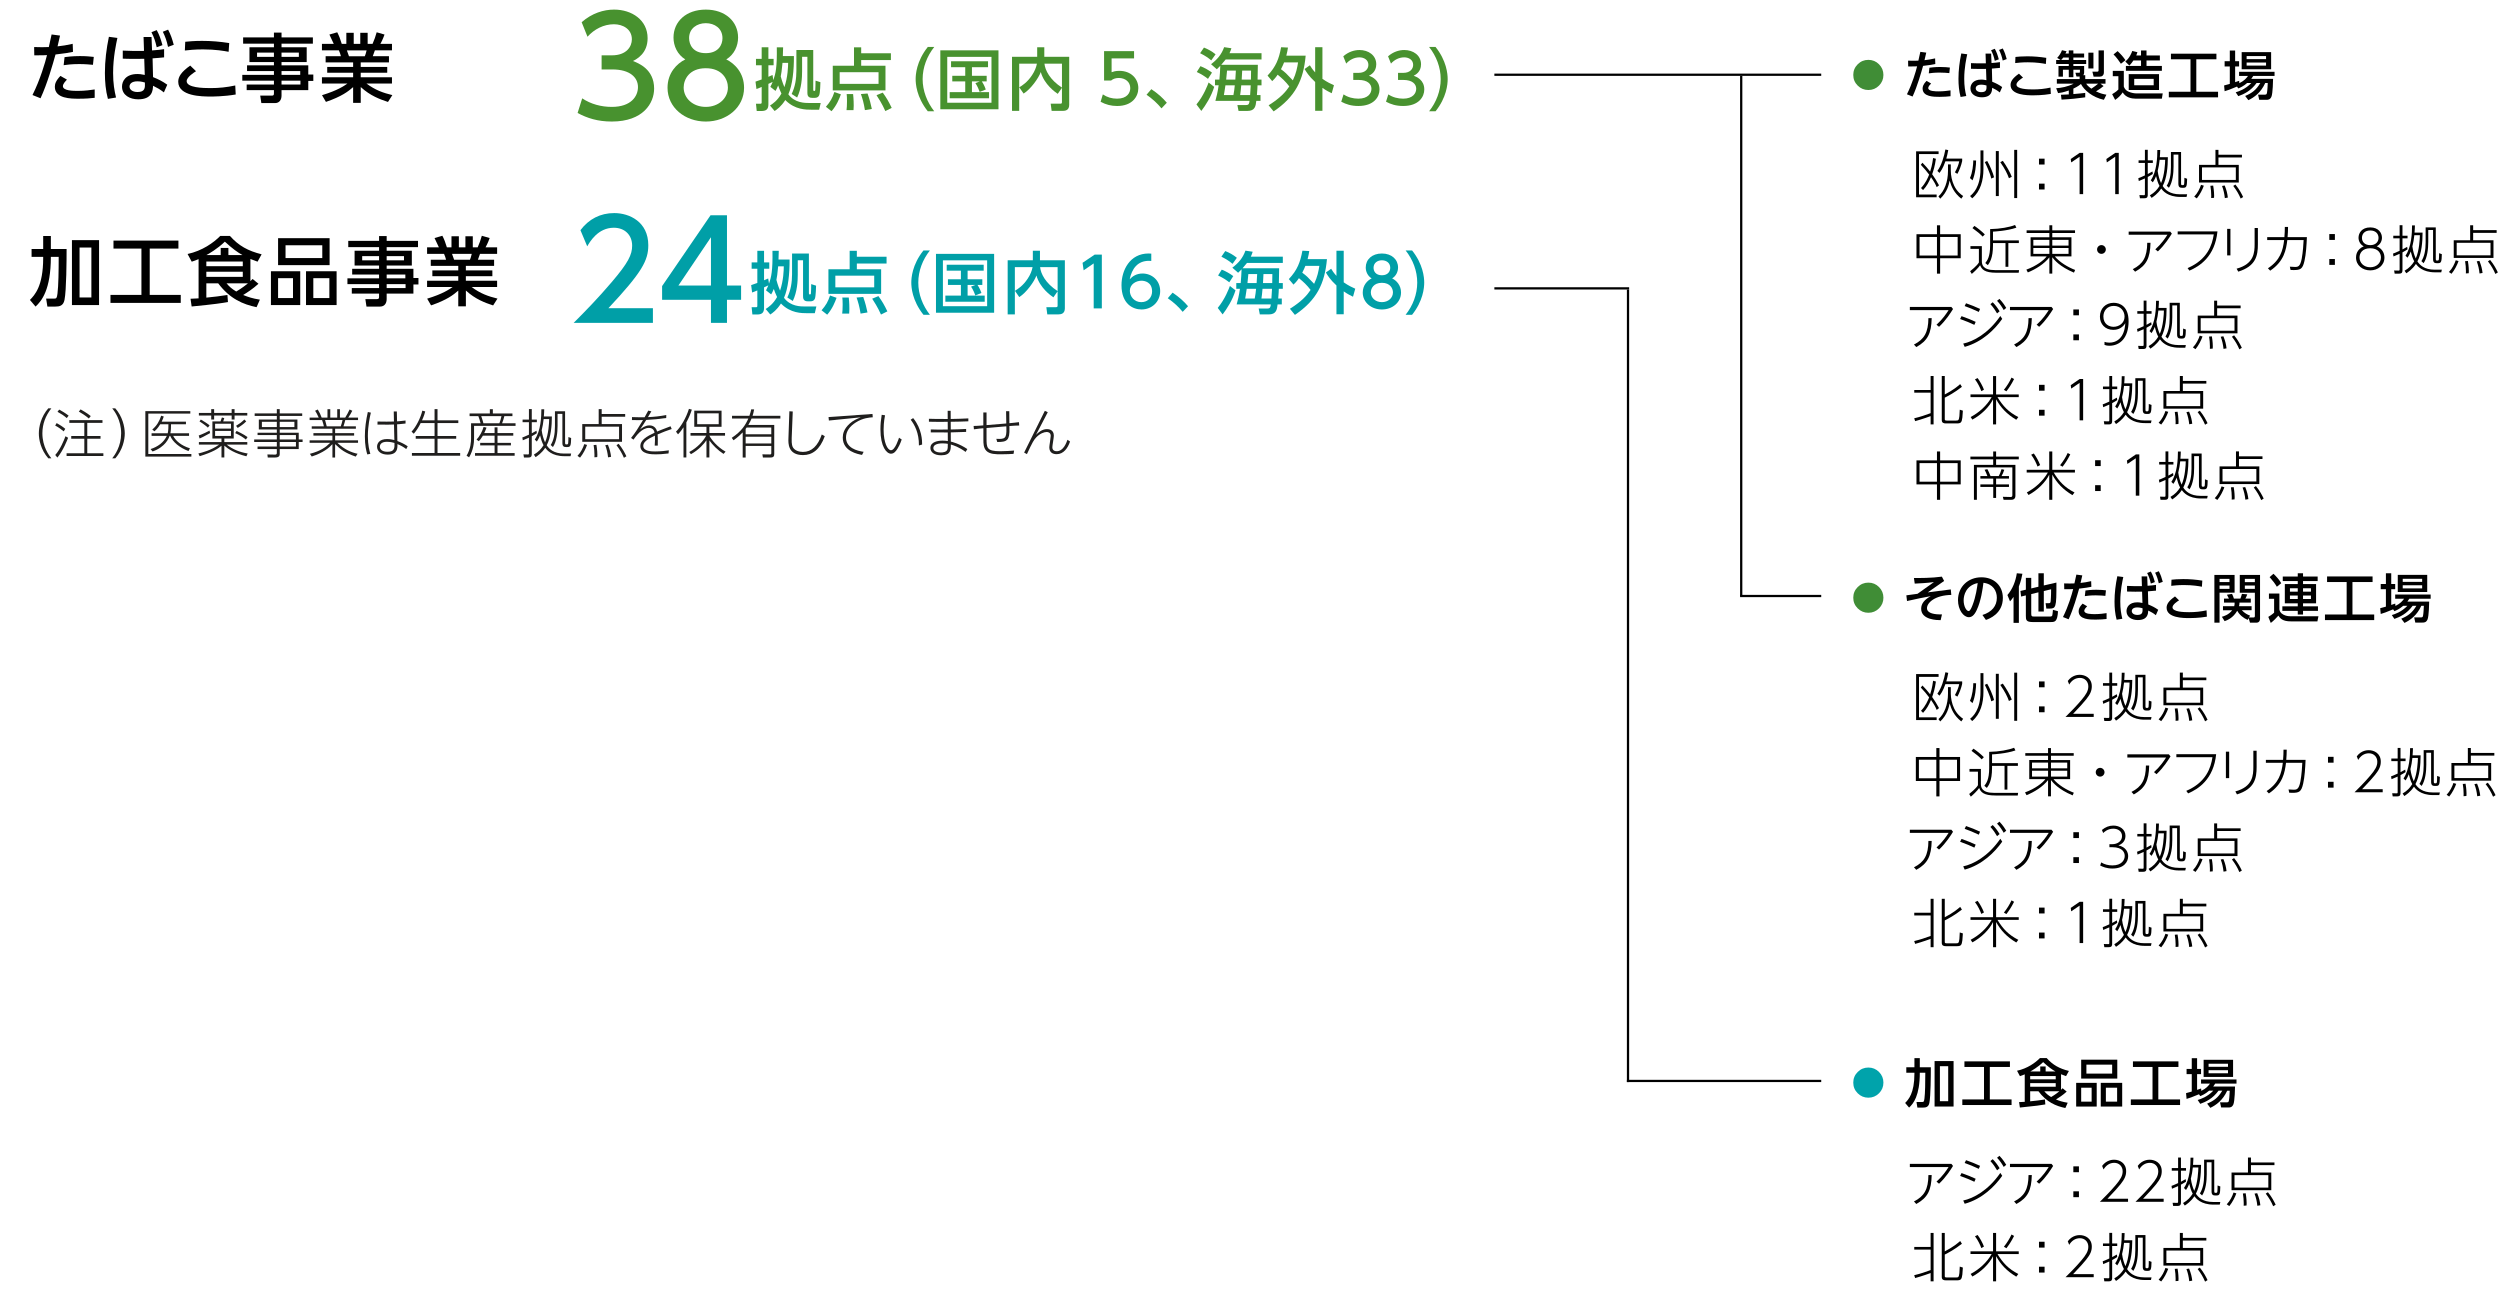 <?xml version="1.0" encoding="UTF-8"?><svg id="_レイヤー_2" xmlns="http://www.w3.org/2000/svg" viewBox="0 0 331.722 171.978"><defs><style>.cls-1{fill:none;stroke:#000;stroke-miterlimit:10;stroke-width:.3px;}.cls-2,.cls-3,.cls-4,.cls-5,.cls-6,.cls-7{stroke-width:0px;}.cls-3{fill:#48922f;}.cls-4{fill:#408d36;}.cls-5{fill:#1f1e1d;}.cls-6{fill:#009fa7;}.cls-7{fill:#00a3ab;}</style></defs><g id="_レイヤー_1-2"><path class="cls-2" d="m4.309,12.61c1.049-2.1,1.679-4.298,1.929-5.298-.12.011-.76.04-1.689.03l-.02-1.1c.29.01.59.021,1.05.021.539,0,.759-.011.899-.021.06-.26.319-1.429.369-1.669l1.12.15c-.11.51-.131.6-.33,1.429.779-.09,1.109-.14,2.009-.34l.04,1.069c-.52.11-1.14.22-2.319.35-.35,1.25-1.089,3.878-1.988,5.808l-1.069-.43Zm4.577-2.039c-.16.159-.54.539-.54.859,0,.63,1.399.63,2.01.63.909,0,1.709-.12,2.208-.19v1.109c-.56.061-1.149.12-2.089.12-1.049,0-3.198,0-3.198-1.579,0-.38.13-.81.74-1.449l.869.5Zm3.448-1.969c-.43-.04-1.029-.101-1.829-.101-1.01,0-1.659.09-2.059.15l.12-1.069c.31-.04,1.049-.141,2.038-.141.84,0,1.38.061,1.84.11l-.11,1.05Z"/><path class="cls-2" d="m15.578,5.034c-.16.749-.57,2.568-.57,4.638,0,1.409.17,2.368.39,3.268l-1.079.18c-.3-1.119-.399-2.278-.399-3.438,0-1.609.199-3.219.529-4.798l1.13.15Zm3.468-.12h1.06l.07,1.779c.749-.05,1.199-.11,1.599-.17v1.089c-.5.051-1.029.101-1.529.13l.061,2.489c.759.31,1.239.55,1.889,1.009l-.45,1.02c-.55-.43-.839-.579-1.438-.879-.03.59-.08,1.799-1.979,1.799-1.079,0-2.139-.54-2.139-1.689,0-.68.45-1.669,2.049-1.669.3,0,.35.01.97.12l-.07-2.139c-.13,0-.699.01-1.299.01-.77,0-1.14-.01-1.55-.03v-1.069c.95.04,1.59.061,2.818.04l-.06-1.839Zm-.819,5.877c-.76,0-1.04.35-1.04.689,0,.399.37.729,1.06.729,1,0,1.01-.55.979-1.259-.52-.16-.89-.16-.999-.16Zm2.568-6.796c.35.629.55,1.219.76,1.998l-.76.28c-.189-.819-.34-1.279-.699-1.999l.699-.279Zm1.509-.061c.36.689.54,1.22.75,2.009l-.76.28c-.18-.83-.34-1.289-.689-2.009l.699-.28Z"/><path class="cls-2" d="m26.008,9.451c-.261.16-1.24.78-1.24,1.319,0,.87,2.169.92,3.158.92,1.14,0,2.18-.11,3.289-.35l.06,1.199c-1.549.27-3.068.27-3.309.27-1.149,0-4.317-.02-4.317-1.969,0-.67.41-1.299,1.589-2.139l.771.749Zm4.327-2.578c-.569-.11-1.729-.319-3.408-.319-1.119,0-1.879.09-2.398.149l.05-1.159c.439-.05,1.199-.12,2.229-.12,1.25,0,2.379.1,3.608.29l-.08,1.159Z"/><path class="cls-2" d="m41.514,5.794h-4.158v.479h3.339v1.959h-3.339v.439h3.549v1.22h.669v.85h-.669v1.219h-3.549v.729c0,.521-.26.99-.869.99h-1.809l-.15-.99h1.51c.27,0,.31-.079.31-.31v-.42h-3.618v-.739h3.618v-.52h-4.198v-.77h4.198v-.5h-3.568v-.76h3.568v-.439h-3.248v-1.959h3.248v-.479h-4.088v-.83h4.088v-.64h1.009v.64h4.158v.83Zm-5.167,1.189h-2.239v.56h2.239v-.56Zm3.308,0h-2.299v.56h2.299v-.56Zm.181,2.448h-2.479v.5h2.479v-.5Zm.029,1.27h-2.509v.52h2.509v-.52Z"/><path class="cls-2" d="m51.484,13.529c-1.08-.359-2.339-.81-3.618-1.979v2.099h-1.01v-2.089c-.64.56-1.499,1.239-3.608,1.959l-.52-.89c2.069-.63,2.929-1.229,3.378-1.549h-3.388v-.83h4.138v-.6h-3.438v-.77h3.438v-.6h-3.648v-.819h2.029c-.04-.16-.18-.62-.27-.779h-2.249v-.86h1.569c-.07-.149-.39-.829-.58-1.239l1.04-.3c.249.48.399.88.6,1.539h.609v-1.469h.979v1.469h.869v-1.469h.979v1.469h.649c.19-.409.44-1.109.55-1.539l1.04.3c-.03.09-.25.71-.55,1.239h1.539v.86h-2.269c-.05.13-.24.669-.28.779h2.149v.819h-3.748v.6h3.518v.77h-3.518v.6h4.147v.83h-3.389c1.18.879,2.209,1.239,3.438,1.539l-.579.909Zm-3.079-6.066c.07-.16.15-.38.24-.779h-2.618c.05.109.229.659.279.779h2.099Z"/><path class="cls-3" d="m77.252,13.049c1.152.774,2.538,1.135,3.925,1.135,2.557,0,3.475-1.404,3.475-2.629,0-1.261-1.044-2.341-3.402-2.341h-1.423v-1.872h1.368c1.945,0,2.647-1.171,2.647-2.125,0-1.368-1.207-1.999-2.377-1.999-1.351,0-2.611.648-3.511,1.657l-.774-1.927c1.368-1.207,2.935-1.675,4.303-1.675,2.359,0,4.447,1.387,4.447,3.799,0,2.017-1.422,2.755-1.944,3.025.738.288,2.809,1.08,2.809,3.655,0,1.927-1.44,4.375-5.617,4.375-1.873,0-3.259-.45-4.537-1.135l.612-1.944Z"/><path class="cls-3" d="m98.729,11.645c0,2.629-2.305,4.483-5.078,4.483-2.772,0-5.077-1.854-5.077-4.483,0-1.963,1.225-3.205,2.358-3.763-1.062-.648-1.566-1.801-1.566-2.899,0-2.124,1.675-3.709,4.285-3.709,2.593,0,4.285,1.585,4.285,3.709,0,1.099-.504,2.251-1.566,2.899,1.135.558,2.359,1.8,2.359,3.763Zm-2.143-.036c0-1.044-.721-2.557-2.936-2.557-2.196,0-2.935,1.494-2.935,2.557,0,1.423,1.225,2.575,2.935,2.575,1.711,0,2.936-1.152,2.936-2.575Zm-.721-6.536c0-1.332-1.062-1.998-2.215-1.998s-2.214.684-2.214,1.98c0,.864.504,1.998,2.214,1.998,1.693,0,2.215-1.134,2.215-1.98Z"/><path class="cls-3" d="m102.173,14.001c.36-.234.981-.64,1.513-1.585-.226-.485-.352-.818-.433-1.08-.162.405-.243.54-.351.729l-.685-.54c.117-.234.216-.423.306-.657-.054.026-.378.18-.566.261v2.728c0,.703-.352.874-.945.874h-.604l-.099-.964h.558c.162,0,.198-.045.198-.188v-2.044c-.387.171-.486.207-.693.279l-.126-.981c.45-.153.604-.207.819-.288v-1.882h-.756v-.846h.756v-1.54h.892v1.54h.692v.846h-.692v1.53c.135-.054.225-.09.549-.242l.108.684c.306-.864.504-1.72.459-4.357h.837c-.009.469-.009.595-.036,1.161h1.468c.018,1.882-.189,3.845-.738,5.078.837,1.152,2.215,1.152,2.8,1.152h1.494l-.207.892h-.963c-.819,0-2.242-.01-3.476-1.233-.009-.01-.026-.027-.045-.063-.585.909-1.107,1.251-1.422,1.468l-.612-.729Zm1.656-5.663c-.081.99-.171,1.485-.234,1.801.207.774.405,1.225.486,1.423.459-1.369.486-2.692.495-3.224h-.747Zm4.078-1.701v5.267c0,.108.019.162.117.162.09,0,.145-.009.153-.153.009-.18.045-.873.036-1.215l.647.207c0,.117-.035,1.413-.152,1.701-.036.099-.145.378-.604.378h-.342c-.631,0-.631-.45-.631-.738v-4.708h-.702v1.927c0,.846-.071,2.26-.657,3.475l-.729-.468c.468-.964.63-2.025.63-3.088v-2.746h2.232Z"/><path class="cls-3" d="m109.588,14.172c.576-.666.847-1.116,1.126-1.963l.864.307c-.198.549-.559,1.468-1.242,2.241l-.748-.585Zm8.625-6.203h-3.943v.757h3.223v3.268h-6.994v-3.268h2.817v-2.449h.954v.793h3.943v.899Zm-1.639,1.612h-5.158v1.548h5.158v-1.548Zm-4.249,5.032c.036-.297.062-.612.062-1.206,0-.478-.018-.676-.045-.928h.855c.081.72.081,1.377.081,1.549,0,.225-.018.387-.027.585h-.927Zm2.439,0c-.144-.945-.333-1.566-.531-2.134l.883-.072c.297.847.432,1.414.567,2.053l-.919.153Zm2.71.126c-.405-.937-.99-1.837-1.17-2.106l.828-.343c.495.685.774,1.162,1.188,2.026l-.847.423Z"/><path class="cls-3" d="m123.108,14.767c-1.521-1.909-1.612-3.7-1.612-4.268s.091-2.358,1.612-4.268h.854c-.963,1.225-1.539,2.71-1.539,4.268s.585,3.043,1.539,4.268h-.854Z"/><path class="cls-3" d="m132.486,6.682v7.814h-7.716v-7.814h7.716Zm-.928.864h-5.869v6.086h5.869v-6.086Zm-1.566,4.654c-.036-.107-.27-.747-.567-1.17l.576-.226h-1.035v1.423h2.269v.811h-5.221v-.811h2.062v-1.423h-1.72v-.747h1.72v-1.144h-1.882v-.783h4.906v.783h-2.134v1.144h1.954v.747h-.64c.054.081.324.486.522,1.071l-.811.324Z"/><path class="cls-3" d="m135.247,11.588c.414-.261,1.062-.657,1.692-1.611.352-.521.567-1.071.648-1.53h-2.35v6.266h-.954v-7.175h3.34v-1.27h.945v1.27h3.304v6.374c0,.702-.495.801-.828.801h-1.503l-.126-.954h1.26c.108,0,.234,0,.234-.189v-1.917l-.559.801c-.314-.216-1.791-1.233-2.25-2.898-.279.801-1.342,2.286-2.278,2.862l-.576-.828Zm5.663-3.142h-2.323c.081.855.712,2.143,2.323,3.178v-3.178Z"/><path class="cls-3" d="m150.477,7.753h-2.98v1.828c.226-.081.514-.181,1.026-.181,1.53,0,2.521,1.018,2.521,2.296,0,1.125-.811,2.368-2.818,2.368-.792,0-1.485-.181-2.188-.559l.297-.981c.576.388,1.188.567,1.882.567,1.377,0,1.756-.811,1.756-1.404,0-.838-.685-1.342-1.521-1.342-.369,0-.748.1-1.026.342h-.928v-3.906h3.979v.972Z"/><path class="cls-3" d="m152.771,11.831c.873.585,1.485,1.135,2.053,1.801l-.711.747c-.567-.684-1.107-1.188-1.98-1.81l.639-.738Z"/><path class="cls-3" d="m158.755,13.856c.973-1.17,1.495-2.583,1.611-2.907l.747.576c-.396,1.296-1.152,2.467-1.71,3.195l-.648-.864Zm1.53-3.394c-.513-.396-.819-.585-1.485-.909l.486-.774c.567.226,1.035.495,1.53.855l-.531.828Zm.433-2.449c-.369-.314-.738-.585-1.477-.954l.513-.747c.595.243,1.018.478,1.54.892l-.576.81Zm6.185.586c-.009.314-.027,1.684-.036,1.962h.522v.757h-.531c-.009.369-.018.531-.081,1.296h.478v.774h-.559c-.081.693-.162,1.332-1.188,1.332h-1.17l-.153-.783h1.171c.368,0,.404-.216.44-.549h-4.528c.136-.486.297-1.116.433-2.07h-.486v-.757h.585c.063-.692.09-1.143.117-1.827-.108.117-.162.171-.459.459l-.766-.675c.828-.631,1.387-1.278,1.737-2.26l.964.144c-.072.243-.126.379-.252.657h4.249v.828h-4.754c-.171.217-.261.334-.594.712h4.861Zm-3.241,4.015c.1-.531.136-.828.181-1.296h-1.242c-.117.846-.198,1.242-.207,1.296h1.269Zm.253-2.053c.018-.378.026-.504.071-1.197h-1.17c-.027.298-.054.631-.117,1.197h1.216Zm1.962,2.053c.045-.594.063-.837.081-1.296h-1.26c-.046.63-.091.918-.145,1.296h1.323Zm.108-2.053c.009-.459.018-.639.018-1.197h-1.179c-.01.315-.019.405-.063,1.197h1.225Z"/><path class="cls-3" d="m168.188,10.031c1.134-1.198,1.521-2.251,1.801-3.764l.909.045c-.046.315-.1.612-.217,1.071h2.566c-.298,3.269-1.351,5.429-4.25,7.4l-.666-.811c1.566-.981,2.278-1.791,2.746-2.503-.486-.639-.954-1.08-1.549-1.557-.288.432-.513.657-.72.854l-.621-.737Zm2.196-1.756c-.072.188-.207.513-.414.909.576.423.685.54,1.575,1.477.441-.909.595-1.729.693-2.386h-1.854Zm3.421.387c.153.252.324.531.702.945v-3.34h.964v4.195c.63.441,1.143.675,1.53.847l-.297,1.062c-.315-.152-.693-.333-1.233-.711v3.043h-.964v-3.826c-.864-.792-1.197-1.377-1.404-1.72l.702-.495Z"/><path class="cls-3" d="m178.275,12.524c.576.388,1.27.567,1.963.567,1.278,0,1.737-.702,1.737-1.314,0-.63-.522-1.17-1.701-1.17h-.711v-.937h.684c.973,0,1.323-.585,1.323-1.062,0-.685-.603-.999-1.188-.999-.675,0-1.305.324-1.755.828l-.388-.964c.685-.603,1.468-.837,2.152-.837,1.179,0,2.224.693,2.224,1.899,0,1.009-.712,1.378-.973,1.513.369.144,1.404.54,1.404,1.827,0,.964-.72,2.188-2.809,2.188-.937,0-1.63-.226-2.269-.567l.306-.973Z"/><path class="cls-3" d="m184.216,12.524c.576.388,1.27.567,1.963.567,1.278,0,1.737-.702,1.737-1.314,0-.63-.521-1.17-1.701-1.17h-.711v-.937h.684c.973,0,1.323-.585,1.323-1.062,0-.685-.603-.999-1.188-.999-.675,0-1.305.324-1.755.828l-.388-.964c.685-.603,1.468-.837,2.152-.837,1.179,0,2.224.693,2.224,1.899,0,1.009-.712,1.378-.973,1.513.369.144,1.404.54,1.404,1.827,0,.964-.72,2.188-2.809,2.188-.937,0-1.63-.226-2.269-.567l.306-.973Z"/><path class="cls-3" d="m189.624,14.767c.964-1.216,1.54-2.71,1.54-4.268s-.576-3.052-1.54-4.268h.855c1.459,1.818,1.611,3.574,1.611,4.268s-.152,2.448-1.611,4.268h-.855Z"/><path class="cls-2" d="m5.729,31.314h1.019v1.729h2.089c0,1.419-.02,5.486-.279,6.756-.16.79-.68.88-1.22.88h-1.049l-.17-1.06h1.089c.28,0,.34-.061.42-.67.13-1.029.16-3.028.16-4.867h-1.04c0,4.378-1.229,5.856-2.028,6.597l-.75-.88c.62-.64,1.76-1.799,1.76-5.557v-.16h-1.54v-1.039h1.54v-1.729Zm7.415.55v8.615h-3.598v-8.615h3.598Zm-1.019.979h-1.569v6.626h1.569v-6.626Z"/><path class="cls-2" d="m15.059,31.924h8.615v1.06h-3.808v6.146h4.117v1.06h-9.324v-1.06h4.107v-6.146h-3.708v-1.06Z"/><path class="cls-2" d="m33.225,37.312c.16-.15.18-.17.29-.3l.779.64c-.739.68-1.489,1.159-2.029,1.489.68.279,1.229.459,2.219.619l-.439,1c-1.799-.37-3.548-1.11-5.097-3.169h-1.569v1.899c.939-.09,1.879-.2,2.798-.35l.07.939c-.829.14-1.709.289-4.817.589l-.149-1.029c.399-.01.6-.02,1.069-.05v-5.207c-.391.17-.58.229-.91.34l-.55-1.02c1.949-.42,3.469-1.509,4.338-2.398h1.279c1.18,1.319,2.389,1.979,4.208,2.438l-.54.979c-.479-.17-.67-.24-.949-.359v2.948Zm-1.01-2.609h-4.837v.62h4.837v-.62Zm0,1.35h-4.837v.68h4.837v-.68Zm-.04-2.209c-.649-.359-1.319-.839-2.339-1.778-.999.969-2.179,1.639-2.448,1.778h1.899v-.949h1.019v.949h1.869Zm-2.118,3.748c.369.44.68.72,1.289,1.09.819-.479,1.399-.96,1.559-1.09h-2.848Z"/><path class="cls-2" d="m39.837,35.992v4.487h-3.888v-4.487h3.888Zm3.897-4.388v3.578h-6.836v-3.578h6.836Zm-6.836,5.307v2.639h1.979v-2.639h-1.979Zm.989-4.367v1.699h4.877v-1.699h-4.877Zm6.776,3.448v4.487h-4.058v-4.487h4.058Zm-3.089.919v2.639h2.129v-2.639h-2.129Z"/><path class="cls-2" d="m55.464,32.794h-4.158v.479h3.339v1.959h-3.339v.439h3.549v1.22h.669v.85h-.669v1.219h-3.549v.729c0,.521-.26.99-.869.99h-1.809l-.15-.99h1.509c.271,0,.311-.079.311-.31v-.42h-3.618v-.739h3.618v-.52h-4.198v-.77h4.198v-.5h-3.568v-.76h3.568v-.439h-3.248v-1.959h3.248v-.479h-4.088v-.83h4.088v-.64h1.009v.64h4.158v.83Zm-5.167,1.189h-2.239v.56h2.239v-.56Zm3.308,0h-2.299v.56h2.299v-.56Zm.181,2.448h-2.479v.5h2.479v-.5Zm.029,1.27h-2.509v.52h2.509v-.52Z"/><path class="cls-2" d="m65.435,40.529c-1.08-.359-2.339-.81-3.618-1.979v2.099h-1.01v-2.089c-.64.56-1.499,1.239-3.608,1.959l-.52-.89c2.069-.63,2.929-1.229,3.378-1.549h-3.388v-.83h4.138v-.6h-3.438v-.77h3.438v-.6h-3.648v-.819h2.029c-.04-.16-.18-.62-.27-.779h-2.249v-.86h1.569c-.07-.149-.39-.829-.58-1.239l1.04-.3c.249.48.399.88.6,1.539h.609v-1.469h.979v1.469h.869v-1.469h.979v1.469h.649c.19-.409.44-1.109.55-1.539l1.04.3c-.03.09-.25.71-.55,1.239h1.539v.86h-2.269c-.05.13-.24.669-.28.779h2.149v.819h-3.748v.6h3.518v.77h-3.518v.6h4.147v.83h-3.389c1.18.879,2.209,1.239,3.438,1.539l-.579.909Zm-3.079-6.066c.07-.16.15-.38.24-.779h-2.618c.05.109.229.659.279.779h2.099Z"/><path class="cls-6" d="m86.634,40.896v1.944h-10.516c1.566-1.566,3.224-3.259,5.06-5.42,2.179-2.557,2.701-3.619,2.701-4.825,0-1.404-.973-2.377-2.431-2.377-2.125,0-3.188,1.891-3.529,2.467l-.9-2.143c1.116-1.477,2.629-2.269,4.483-2.269,2.035,0,4.52,1.17,4.52,4.268,0,2.034-.847,3.601-5.294,8.354h5.906Z"/><path class="cls-6" d="m94.336,42.84v-3.061h-6.482v-1.819l6.429-9.398h2.179v9.327h1.872v1.891h-1.872v3.061h-2.125Zm-4.321-4.951h4.321v-6.41l-4.321,6.41Z"/><path class="cls-6" d="m101.597,41.001c.36-.234.981-.64,1.513-1.585-.226-.485-.352-.818-.433-1.08-.162.405-.243.54-.351.729l-.685-.54c.117-.234.216-.423.306-.657-.054.026-.378.18-.566.261v2.728c0,.703-.352.874-.945.874h-.604l-.099-.964h.558c.162,0,.198-.045.198-.188v-2.044c-.387.171-.486.207-.693.279l-.126-.981c.45-.153.604-.207.819-.288v-1.882h-.756v-.846h.756v-1.54h.892v1.54h.692v.846h-.692v1.53c.135-.054.225-.09.549-.242l.108.684c.306-.864.504-1.72.459-4.357h.837c-.009.469-.009.595-.036,1.161h1.468c.018,1.882-.189,3.845-.738,5.078.837,1.152,2.215,1.152,2.8,1.152h1.494l-.207.892h-.963c-.819,0-2.242-.01-3.476-1.233-.009-.01-.026-.027-.045-.063-.585.909-1.107,1.251-1.422,1.468l-.612-.729Zm1.656-5.663c-.081.99-.171,1.485-.234,1.801.207.774.405,1.225.486,1.423.459-1.369.486-2.692.495-3.224h-.747Zm4.078-1.701v5.267c0,.108.019.162.117.162.09,0,.145-.009.153-.153.009-.18.045-.873.036-1.215l.647.207c0,.117-.035,1.413-.152,1.701-.036.099-.145.378-.604.378h-.342c-.631,0-.631-.45-.631-.738v-4.708h-.702v1.927c0,.846-.071,2.26-.657,3.475l-.729-.468c.468-.964.63-2.025.63-3.088v-2.746h2.232Z"/><path class="cls-6" d="m109.012,41.172c.576-.666.847-1.116,1.126-1.963l.864.307c-.198.549-.559,1.468-1.242,2.241l-.748-.585Zm8.625-6.203h-3.943v.757h3.223v3.268h-6.994v-3.268h2.817v-2.449h.954v.793h3.943v.899Zm-1.639,1.612h-5.158v1.548h5.158v-1.548Zm-4.249,5.032c.036-.297.062-.612.062-1.206,0-.478-.018-.676-.045-.928h.855c.081.72.081,1.377.081,1.549,0,.225-.018.387-.027.585h-.927Zm2.439,0c-.144-.945-.333-1.566-.531-2.134l.883-.072c.297.847.432,1.414.567,2.053l-.919.153Zm2.71.126c-.405-.937-.99-1.837-1.17-2.106l.828-.343c.495.685.774,1.162,1.188,2.026l-.847.423Z"/><path class="cls-6" d="m122.532,41.767c-1.521-1.909-1.612-3.7-1.612-4.268s.091-2.358,1.612-4.268h.854c-.963,1.225-1.539,2.71-1.539,4.268s.585,3.043,1.539,4.268h-.854Z"/><path class="cls-6" d="m131.91,33.682v7.814h-7.716v-7.814h7.716Zm-.928.864h-5.869v6.086h5.869v-6.086Zm-1.566,4.654c-.036-.107-.27-.747-.567-1.17l.576-.226h-1.035v1.423h2.269v.811h-5.221v-.811h2.062v-1.423h-1.72v-.747h1.72v-1.144h-1.882v-.783h4.906v.783h-2.134v1.144h1.954v.747h-.64c.054.081.324.486.522,1.071l-.811.324Z"/><path class="cls-6" d="m134.671,38.588c.414-.261,1.062-.657,1.692-1.611.352-.521.567-1.071.648-1.53h-2.35v6.266h-.954v-7.175h3.34v-1.27h.945v1.27h3.304v6.374c0,.702-.495.801-.828.801h-1.503l-.126-.954h1.26c.108,0,.234,0,.234-.189v-1.917l-.559.801c-.314-.216-1.791-1.233-2.25-2.898-.279.801-1.342,2.286-2.278,2.862l-.576-.828Zm5.663-3.142h-2.323c.081.855.712,2.143,2.323,3.178v-3.178Z"/><path class="cls-6" d="m145.256,33.781h.945v7.139h-1.08v-5.969l-1.333.918-.144-.999,1.611-1.089Z"/><path class="cls-6" d="m152.762,34.627c-.207-.009-.226-.018-.315-.018-1.513,0-2.26,1.053-2.548,2.448.36-.396.9-.765,1.711-.765,1.197,0,2.332.882,2.332,2.331,0,1.423-1.107,2.44-2.477,2.44-1.143,0-2.655-.729-2.655-3.224,0-1.972,1.099-4.204,3.592-4.204.126,0,.207,0,.36.018v.973Zm-1.297,2.62c-.692,0-1.548.44-1.548,1.341,0,.748.585,1.504,1.521,1.504.927,0,1.431-.685,1.431-1.423,0-1.26-1.017-1.422-1.404-1.422Z"/><path class="cls-6" d="m155.587,38.831c.873.585,1.485,1.135,2.053,1.801l-.711.747c-.567-.684-1.107-1.188-1.98-1.81l.639-.738Z"/><path class="cls-6" d="m161.58,40.856c.973-1.17,1.494-2.583,1.611-2.907l.748.576c-.396,1.296-1.152,2.467-1.711,3.195l-.648-.864Zm1.53-3.394c-.513-.396-.819-.585-1.485-.909l.486-.774c.567.226,1.035.495,1.53.855l-.531.828Zm.433-2.449c-.369-.314-.738-.585-1.477-.954l.513-.747c.595.243,1.018.478,1.54.892l-.576.81Zm6.185.586c-.009.314-.026,1.684-.036,1.962h.522v.757h-.531c-.009.369-.018.531-.081,1.296h.478v.774h-.559c-.081.693-.162,1.332-1.188,1.332h-1.17l-.153-.783h1.171c.369,0,.404-.216.44-.549h-4.528c.135-.486.297-1.116.433-2.07h-.486v-.757h.585c.063-.692.09-1.143.117-1.827-.108.117-.162.171-.459.459l-.766-.675c.828-.631,1.387-1.278,1.737-2.26l.964.144c-.072.243-.126.379-.252.657h4.249v.828h-4.754c-.171.217-.261.334-.594.712h4.861Zm-3.241,4.015c.1-.531.136-.828.181-1.296h-1.242c-.117.846-.198,1.242-.207,1.296h1.269Zm.253-2.053c.018-.378.026-.504.071-1.197h-1.17c-.027.298-.054.631-.117,1.197h1.216Zm1.962,2.053c.045-.594.063-.837.081-1.296h-1.26c-.046.63-.091.918-.145,1.296h1.323Zm.108-2.053c.009-.459.018-.639.018-1.197h-1.179c-.01.315-.019.405-.063,1.197h1.225Z"/><path class="cls-6" d="m171.013,37.031c1.134-1.198,1.521-2.251,1.8-3.764l.91.045c-.045.315-.1.612-.217,1.071h2.566c-.298,3.269-1.351,5.429-4.25,7.4l-.666-.811c1.566-.981,2.278-1.791,2.746-2.503-.486-.639-.954-1.08-1.549-1.557-.288.432-.513.657-.72.854l-.621-.737Zm2.196-1.756c-.072.188-.207.513-.414.909.576.423.685.54,1.575,1.477.441-.909.595-1.729.693-2.386h-1.854Zm3.421.387c.153.252.324.531.702.945v-3.34h.964v4.195c.63.441,1.144.675,1.53.847l-.297,1.062c-.315-.152-.693-.333-1.233-.711v3.043h-.964v-3.826c-.864-.792-1.197-1.377-1.404-1.72l.702-.495Z"/><path class="cls-6" d="m185.9,38.822c0,1.314-1.152,2.242-2.539,2.242s-2.539-.928-2.539-2.242c0-.981.612-1.603,1.18-1.882-.531-.324-.783-.9-.783-1.449,0-1.062.837-1.854,2.143-1.854,1.297,0,2.143.792,2.143,1.854,0,.549-.252,1.125-.783,1.449.567.279,1.18.9,1.18,1.882Zm-1.071-.018c0-.522-.36-1.278-1.468-1.278-1.098,0-1.467.747-1.467,1.278,0,.711.611,1.287,1.467,1.287s1.468-.576,1.468-1.287Zm-.36-3.269c0-.666-.531-.999-1.107-.999s-1.107.342-1.107.99c0,.432.252.999,1.107.999.847,0,1.107-.567,1.107-.99Z"/><path class="cls-6" d="m186.511,41.767c.964-1.216,1.54-2.71,1.54-4.268s-.576-3.052-1.54-4.268h.855c1.459,1.818,1.611,3.574,1.611,4.268s-.152,2.448-1.611,4.268h-.855Z"/><path class="cls-5" d="m6.408,60.818c-.987-1.135-1.261-2.473-1.254-3.319,0-.861.28-2.199,1.254-3.32h.406c-.777,1.002-1.184,2.066-1.19,3.32,0,1.778.896,2.941,1.19,3.319h-.406Z"/><path class="cls-5" d="m8.45,57.239c-.218-.195-.722-.574-1.128-.771l.196-.329c.336.183.848.498,1.142.764l-.21.336Zm-1.121,3.131c.658-.707,1.19-2.017,1.358-2.486l.351.203c-.112.294-.638,1.667-1.422,2.627l-.287-.344Zm1.527-4.896c-.441-.378-.687-.525-1.227-.833l.225-.295c.287.154.841.477,1.254.806l-.252.322Zm4.741.638h-2.018v1.736h1.759v.364h-1.759v1.934h2.137v.356h-4.882v-.356h2.354v-1.934h-1.737v-.364h1.737v-1.736h-1.989v-.364h4.398v.364Zm-1.814-.582c-.364-.336-.987-.735-1.323-.917l.231-.294c.062.035.924.518,1.352.889l-.26.322Z"/><path class="cls-5" d="m14.89,60.818c.329-.427,1.184-1.568,1.184-3.319,0-1.786-.883-2.935-1.184-3.32h.406c.966,1.1,1.253,2.444,1.261,3.32,0,.868-.287,2.206-1.261,3.319h-.406Z"/><path class="cls-5" d="m25.253,54.55v.329h-5.575v5.365h5.715v.343h-6.107v-6.037h5.968Zm-.168,2.942v.343h-2.108c.329.645,1.058,1.289,2.227,1.653l-.195.363c-1.198-.455-2.088-1.204-2.424-2.017h-.077c-.098.28-.546,1.471-2.262,2.073l-.267-.322c.925-.287,1.751-.868,2.157-1.751h-2.023v-.343h2.143c.091-.393.091-.869.091-1.198h-1.085c-.329.547-.631.819-.764.938l-.294-.238c.603-.511.945-1.1,1.184-1.835l.343.112c-.091.267-.161.428-.28.68h3.222v.343h-1.981c0,.322,0,.784-.084,1.198h2.479Z"/><path class="cls-5" d="m26.39,58.997v-.343h2.998v-.469h-1.205v-2.27h1.079c.035-.077.153-.448.182-.519l.315.084c-.014.042-.112.357-.141.435h1.395v2.27h-1.247v.469h3.047v.343h-2.731c.798.645,1.771,1.009,2.78,1.177l-.168.371c-1.52-.371-2.424-.959-2.928-1.414v1.568h-.378v-1.555c-.406.351-1.114.848-2.899,1.387l-.168-.364c.482-.112,1.666-.399,2.752-1.17h-2.683Zm-.021-1.211c.497-.176,1.071-.455,1.429-.651l.084.329c-.812.462-1.148.609-1.394.722l-.119-.399Zm2.045-3.502v.504h2.325v-.504h.385v.504h1.688v.351h-1.688v.525h-.385v-.525h-2.325v.525h-.386v-.525h-1.639v-.351h1.639v-.504h.386Zm-.826,2.458c-.428-.399-1.03-.771-1.114-.826l.176-.245c.104.056.308.175.588.357.175.111.393.266.574.413l-.224.301Zm3.061-.519h-2.108v.645h2.108v-.645Zm0,.96h-2.108v.665h2.108v-.665Zm1.981,1.142c-.413-.329-.749-.546-1.422-.854l.183-.287c.091.042.917.413,1.457.812l-.218.329Zm-1.31-1.821c.574-.356.673-.434,1.1-.84l.252.252c-.35.378-1.016.798-1.127.868l-.225-.28Z"/><path class="cls-5" d="m40.1,55.188h-2.983v.477h2.347v1.323h-2.347v.435h2.521v.89h.512v.336h-.512v.938h-2.521v.616c0,.189-.007.504-.616.504h-.974l-.049-.406,1.002.021c.175.007.252-.063.252-.217v-.519h-2.557v-.336h2.557v-.603h-3.005v-.336h3.005v-.582h-2.557v-.308h2.557v-.435h-2.389v-1.323h2.389v-.477h-2.941v-.336h2.941v-.561h.385v.561h2.983v.336Zm-3.368.784h-1.982v.693h1.982v-.693Zm2.332,0h-1.947v.693h1.947v-.693Zm.203,1.758h-2.15v.582h2.15v-.582Zm0,.918h-2.15v.603h2.15v-.603Z"/><path class="cls-5" d="m47.197,60.587c-1.422-.504-1.939-.889-2.731-1.659v1.778h-.357v-1.771c-.398.448-1.204,1.148-2.745,1.639l-.245-.357c1.442-.378,2.129-.889,2.696-1.464h-2.731v-.321h3.025v-.631h-2.521v-.329h2.521v-.581h-2.745v-.322h1.611c-.042-.21-.084-.371-.238-.834h-1.653v-.322h1.205c-.168-.405-.329-.679-.477-.91l.351-.168c.238.378.385.707.518,1.078h.771v-1.12h.371v1.12h.925v-1.12h.357v1.12h.7c.196-.308.393-.672.581-1.078l.357.168c-.154.315-.301.574-.539.91h1.303v.322h-1.695c-.062.267-.126.483-.238.834h1.646v.322h-2.753v.581h2.521v.329h-2.521v.631h3.04v.321h-2.746c.938.911,1.905,1.296,2.683,1.457l-.245.378Zm-1.981-4.02c.111-.322.168-.525.237-.834h-2.317c.084.287.126.448.217.834h1.863Z"/><path class="cls-5" d="m49.211,54.753c-.126.54-.399,1.724-.399,3.11,0,1.197.211,1.961.329,2.353l-.405.084c-.141-.462-.322-1.197-.322-2.402,0-1.092.153-2.156.392-3.229l.406.084Zm3.033-.153h.413l.027,1.31c.05-.007.477-.028,1.128-.112v.399c-.687.084-1.1.104-1.12.104l.034,2.221c.483.175.939.399,1.373.693l-.196.371c-.427-.322-.728-.477-1.169-.658.014.546.027,1.394-1.303,1.394-.848,0-1.401-.435-1.401-1.044,0-.42.273-1.022,1.331-1.022.413,0,.757.084.967.134l-.049-2.066c-.435.021-.869.035-2.192.014l.007-.406c.343.007.771.015,1.204.015.525,0,.693-.008.974-.015l-.027-1.33Zm-.904,4.02c-.798,0-.938.42-.938.645,0,.364.315.68,1.009.68.96,0,.945-.505.932-1.17-.525-.154-.89-.154-1.002-.154Z"/><path class="cls-5" d="m57.661,55.775v-1.484h.393v1.484h2.759v.357h-2.759v1.716h2.479v.371h-2.479v1.885h3.004v.364h-6.401v-.364h3.005v-1.885h-2.5v-.371h2.5v-1.716h-1.842c-.252.525-.554,1.002-.918,1.422l-.294-.28c.596-.623,1.205-1.828,1.429-2.787l.386.104c-.063.238-.141.554-.428,1.184h1.667Z"/><path class="cls-5" d="m64.997,54.865v-.567h.399v.567h2.599v.351h-1.072c-.042.237-.238.805-.301.945h1.786v.35h-5.505v1.632c0,.609-.077,1.541-.659,2.543l-.336-.217c.561-.925.596-1.912.596-2.291v-2.017h1.261c-.042-.196-.21-.771-.295-.945h-1.162v-.351h2.689Zm.63,2.599v-.757h.386v.757h2.094v.343h-2.094v.953h1.779v.336h-1.779v1.022h2.276v.351h-5.26v-.351h2.598v-1.022h-1.912v-.336h1.912v-.953h-1.548c-.252.421-.392.574-.546.735l-.301-.21c.42-.441.763-1.1.938-1.681l.385.091c-.077.21-.14.371-.301.722h1.372Zm.638-1.303c.084-.175.238-.729.273-.945h-2.683c.189.567.224.679.287.945h2.122Z"/><path class="cls-5" d="m71.233,57.478c-.119.084-.273.189-.673.406v2.34c0,.245-.021.482-.441.482h-.595l-.07-.42.567.014c.112,0,.161,0,.161-.153v-2.073c-.357.168-.581.259-.812.35l-.063-.378c.176-.062.351-.126.876-.371v-1.653h-.841v-.343h.841v-1.4h.378v1.4h.673v.343h-.673v1.472c.351-.183.455-.238.623-.344l.05.329Zm1.996-2.22c-.008,1.268-.119,2.745-.687,3.824.314.482.917,1.1,2.29,1.1h.952l-.077.35h-.812c-1.717,0-2.36-.854-2.55-1.113-.47.714-1.058,1.093-1.274,1.239l-.231-.336c.645-.378.974-.764,1.281-1.247-.21-.385-.343-.826-.462-1.31-.168.441-.315.651-.427.827l-.273-.267c.799-1.142.875-3.047.875-4.021h.379c-.007.287-.015.567-.05.953h1.065Zm-1.093.343c-.057.525-.133,1.002-.26,1.492.092.665.238,1.135.448,1.604.477-1.044.54-2.676.547-3.096h-.735Zm2.844,3.131c0,.238.049.238.224.238.141,0,.175-.063.189-.183.021-.217.027-.462.027-.798l.364.133c-.021,1.016-.077,1.197-.518,1.197h-.147c-.287,0-.497-.077-.497-.539v-3.866h-.638v1.576c0,.91-.119,2.08-.616,2.829l-.294-.272c.385-.609.561-1.408.561-2.473v-2.003h1.345v4.16Z"/><path class="cls-5" d="m76.623,60.489c.462-.477.742-1.071.903-1.562l.371.111c-.168.491-.512,1.177-.932,1.688l-.343-.238Zm6.331-5.196h-3.117v.98h2.697v2.346h-5.274v-2.346h2.179v-1.989h.398v.651h3.117v.357Zm-.812,1.323h-4.489v1.66h4.489v-1.66Zm-3.271,4.062c0-.092.007-.189.007-.329,0-.428-.042-.876-.112-1.296l.371-.028c.119.687.126,1.24.126,1.324,0,.126-.007.217-.014.301l-.378.028Zm1.813.007c-.062-.596-.175-1.079-.371-1.611l.351-.062c.252.609.364,1.1.42,1.604l-.399.07Zm2.102.062c-.26-.616-.539-1.085-.987-1.674l.287-.188c.539.658.833,1.246,1.029,1.659l-.329.203Z"/><path class="cls-5" d="m86.432,54.578c-.154.259-.441.749-.456.771.82-.035,1.632-.126,2.431-.28l-.007.393c-.876.133-1.765.217-2.654.259-.238.399-.532.841-.812,1.254.245-.189.693-.532,1.232-.532.14,0,.812,0,1.029.819.112-.042.771-.336,1.779-.7l.154.364c-.603.203-1.148.398-1.87.714.035.371.035.673.021,1.485h-.406c.042-.589.042-.812.028-1.324-1.086.497-1.548.89-1.548,1.358,0,.729,1.093.743,1.569.743.784,0,1.456-.092,1.827-.147l-.042.413c-.777.099-1.31.119-1.688.119-.525,0-2.052,0-2.052-1.12,0-.75.826-1.261,1.884-1.751-.021-.134-.112-.638-.742-.638-.953,0-1.695,1.051-2.053,1.555l-.322-.224c.54-.645.932-1.289,1.59-2.375-.518.015-.784.021-1.471,0l.008-.392c.847.042,1.562.027,1.674.021.153-.266.245-.427.482-.882l.414.098Z"/><path class="cls-5" d="m91.071,60.699h-.378v-4.006c-.364.567-.609.812-.729.938l-.267-.357c.673-.665,1.358-1.855,1.716-3.025l.386.105c-.183.574-.406,1.099-.729,1.694v4.65Zm4.931-.469c-.722-.463-1.471-1.198-1.877-1.793v2.262h-.386v-2.283c-.308.448-.98,1.254-2.059,1.85l-.225-.287c1.17-.624,1.927-1.562,2.248-2.172h-2.08v-.35h2.115v-.827h-1.617v-2.136h3.62v2.136h-1.617v.827h2.08v.35h-2.08c.266.519,1.001,1.471,2.15,2.122l-.273.302Zm-.638-5.386h-2.857v1.442h2.857v-1.442Z"/><path class="cls-5" d="m100.066,54.326c-.077.399-.119.581-.21.848h3.691v.356h-3.824c-.077.203-.203.49-.428.854h3.439v3.831c0,.287-.057.49-.483.49h-1.022l-.07-.42,1.016.014c.161,0,.168-.091.168-.21v-.917h-3.403v1.533h-.393v-3.333c-.267.272-.581.595-1.219,1.05l-.231-.329c1.338-.882,1.843-1.751,2.199-2.563h-2.164v-.356h2.305c.133-.386.182-.582.245-.862l.385.015Zm-.994,2.402c-.057.084-.077.112-.133.182v.708h3.403v-.89h-3.271Zm3.271,1.219h-3.403v.896h3.403v-.896Z"/><path class="cls-5" d="m105.19,54.6l-.141,3.529c-.035.896.105,1.135.183,1.261.252.399.791.574,1.31.574,1.162,0,1.981-.798,2.5-2.312l.399.225c-.665,1.821-1.674,2.508-2.886,2.508-2.017,0-1.961-1.583-1.94-2.192l.127-3.621.448.028Z"/><path class="cls-5" d="m115.77,54.929l.035.44c-.42.028-1.31.084-2.262.693-.764.49-1.289,1.142-1.289,1.989,0,1.38,1.45,1.779,2.339,1.898l-.21.413c-.546-.105-2.557-.462-2.557-2.297,0-.498.141-1.149.911-1.85.455-.413.952-.63,1.471-.84l-4.224.427-.049-.462c.364-.021.673-.042,1.037-.07l4.797-.343Z"/><path class="cls-5" d="m117.434,55.104c-.176.896-.189,1.639-.189,1.905,0,1.736.525,2.731.98,2.731.561,0,1.051-1.618,1.064-1.66l.357.238c-.21.616-.427,1.009-.539,1.184-.189.315-.462.7-.883.7-.574,0-1.4-.896-1.4-3.243,0-.651.062-1.281.168-1.919l.441.063Zm4.496,4.006c.021-1.667-.581-2.76-1.093-3.418l.329-.217c1.177,1.442,1.191,3.005,1.191,3.509l-.428.126Z"/><path class="cls-5" d="m125.743,54.508h.399l.007,1.086c1.212-.028,1.345-.028,2.339-.077v.386c-1.001.042-1.036.042-2.339.062l.007,1.022c.918-.021,1.17-.021,2.038-.07v.393c-.777.035-.959.042-2.038.063l.007,1.226c.134.021,1.114.259,2.192.987l-.231.378c-.868-.637-1.562-.868-1.961-.98,0,.693.007,1.429-1.281,1.429-.932,0-1.429-.427-1.429-.967,0-.833,1.022-.98,1.632-.98.231,0,.455.021.68.057l-.008-1.142c-1.246.007-1.38.007-2.255-.007v-.393c.806.028.952.028,2.255.014l-.007-1.022c-1.113.015-2.101-.007-2.493-.014v-.393c.854.028,1.016.028,2.493.028l-.007-1.086Zm-.665,4.321c-.812,0-1.233.238-1.233.624,0,.314.315.588.995.588.315,0,.742-.077.861-.378.042-.105.07-.238.063-.771-.105-.021-.351-.063-.687-.063Z"/><path class="cls-5" d="m133.493,54.557l.427.008.014,1.59.141-.015c.28-.027.742-.069,1.127-.126l.035.448c-.356,0-.777.028-1.134.057l-.169.014.008.252c.049,1.646-.309,1.877-1.618,1.863l-.126-.42c1.148.056,1.38-.028,1.338-1.422l-.008-.238-2.626.224v1.317c0,1.303,0,1.765,1.807,1.765.722,0,1.408-.056,1.85-.091l-.07.441c-.351.021-.938.056-1.653.056-.686,0-1.506,0-1.954-.455-.398-.406-.398-.98-.398-1.513v-1.485l-.134.007c-.062,0-.637.057-1.12.134l-.042-.448c.308-.008.707-.021,1.135-.063l.153-.014v-1.716h.428v1.681l2.619-.217-.027-1.633Z"/><path class="cls-5" d="m139.028,54.697c-.595,1.128-.868,1.652-1.562,2.998.245-.246.764-.757,1.45-.757.245,0,.917.062.917.883,0,.119-.049.448-.098.763-.049.322-.099.638-.099.75,0,.111,0,.539.582.539.896,0,1.295-1.155,1.421-1.52l.344.23c-.294.883-.868,1.682-1.772,1.682-.462,0-.98-.169-.98-.925,0-.119.05-.441.099-.764.042-.315.091-.637.091-.742,0-.512-.477-.512-.539-.512-.322,0-.883.189-1.387.715-.302.322-.49.609-1.233,2.22l-.371-.203,2.746-5.54.392.183Z"/><path class="cls-4" d="m249.908,9.945c0,.552-.194,1.023-.584,1.413s-.86.585-1.412.585-1.024-.195-1.416-.585-.588-.861-.588-1.413.196-1.023.588-1.415.864-.587,1.416-.587,1.022.195,1.412.587.584.863.584,1.415Z"/><path class="cls-2" d="m253.028,12.51c.735-1.471,1.177-3.012,1.352-3.712-.084.007-.532.027-1.184.021l-.014-.771c.203.007.413.015.735.015.378,0,.532-.008.63-.015.042-.182.225-1.001.259-1.169l.785.104c-.077.357-.092.42-.231,1.002.546-.063.777-.099,1.408-.238l.027.749c-.364.077-.798.154-1.625.245-.245.876-.763,2.718-1.394,4.069l-.749-.301Zm3.207-1.429c-.111.111-.378.378-.378.602,0,.441.98.441,1.408.441.637,0,1.197-.084,1.548-.133v.777c-.393.042-.806.084-1.464.084-.735,0-2.241,0-2.241-1.106,0-.267.091-.567.519-1.016l.608.351Zm2.417-1.38c-.302-.028-.722-.07-1.282-.07-.707,0-1.162.063-1.442.105l.084-.75c.217-.027.735-.098,1.429-.098.588,0,.967.042,1.289.077l-.077.735Z"/><path class="cls-2" d="m261.03,7.2c-.112.525-.399,1.801-.399,3.25,0,.987.119,1.66.272,2.29l-.756.127c-.21-.785-.28-1.598-.28-2.41,0-1.127.14-2.255.371-3.361l.792.104Zm2.43-.084h.742l.05,1.247c.524-.035.84-.077,1.12-.119v.764c-.351.035-.722.07-1.071.091l.042,1.744c.532.217.868.385,1.323.707l-.314.715c-.386-.302-.589-.406-1.009-.616-.021.413-.057,1.261-1.387,1.261-.757,0-1.499-.379-1.499-1.185,0-.476.315-1.169,1.436-1.169.21,0,.245.007.68.084l-.049-1.499c-.092,0-.49.007-.911.007-.539,0-.798-.007-1.085-.021v-.75c.665.028,1.113.042,1.975.028l-.042-1.289Zm-.574,4.118c-.532,0-.729.245-.729.483,0,.28.26.512.742.512.701,0,.708-.386.687-.883-.364-.112-.623-.112-.7-.112Zm1.8-4.762c.245.44.386.854.532,1.4l-.532.196c-.133-.574-.238-.896-.49-1.401l.49-.195Zm1.058-.042c.252.482.378.854.525,1.407l-.532.196c-.126-.581-.238-.903-.483-1.408l.49-.195Z"/><path class="cls-2" d="m268.43,10.296c-.183.112-.869.547-.869.925,0,.609,1.52.645,2.213.645.799,0,1.527-.077,2.305-.245l.042.841c-1.086.188-2.15.188-2.318.188-.806,0-3.025-.014-3.025-1.38,0-.469.287-.91,1.113-1.498l.54.524Zm3.032-1.807c-.399-.077-1.212-.224-2.389-.224-.784,0-1.316.062-1.681.104l.035-.812c.308-.035.841-.084,1.562-.084.876,0,1.667.07,2.528.203l-.056.812Z"/><path class="cls-2" d="m273.468,12.572c.379-.007.645-.014,1.037-.042v-.525c-.735.267-1.163.322-1.422.351l-.252-.651c.637-.035,1.548-.196,2.318-.603h-2.228v-.609h3.025v-.336h-.42l-.141-.504h.512c.062,0,.084-.042.084-.099v-.301h-.868v.987h-.609v-.987h-.777v.917h-.589v-1.414h1.366v-.267h-1.674v-.532h.574l-.441-.273c.273-.294.504-.637.638-1.022l.609.141c-.099.21-.112.237-.147.301h.441v-.413h.609v.413h1.429v.532h-1.429v.322h1.701v.532h-1.701v.267h1.429v.847c0,.05,0,.218-.112.379h.259v.511h2.689v.609h-.672l.42.315c-.364.301-.561.427-1.009.707.617.302,1.037.379,1.38.441l-.336.68c-1.506-.329-2.634-1.289-3.04-2.102-.146.119-.398.329-1.008.616v.722c.805-.063,1.268-.119,1.575-.154v.589c-1.253.161-1.716.224-3.145.301l-.077-.645Zm1.037-4.615v-.322h-.735c-.126.175-.253.294-.28.322h1.016Zm2.311,3.145c.077.119.203.329.687.666.386-.246.693-.498.896-.666h-1.583Zm.287-4.111h.673v2.095h-.673v-2.095Zm1.353-.301h.707v2.906c0,.379-.231.574-.539.574h-.826l-.161-.658h.616c.182,0,.203-.077.203-.196v-2.626Z"/><path class="cls-2" d="m280.342,9.399h1.464v2.08c.07.196.182.483.623.68.393.183.827.231.98.231h3.559l-.112.7h-3.502c-.497,0-1.289-.14-1.695-.833-.28.42-.56.686-1.001,1.001l-.399-.764c.539-.322.7-.482.826-.616v-1.771h-.742v-.708Zm.638-2.619c.462.441.721.729,1.043,1.205l-.603.476c-.182-.287-.623-.903-.98-1.239l.54-.441Zm2.633.147c-.035.133-.077.252-.153.434h.63v-.665h.729v.665h1.771v.659h-1.771v.728h2.038v.645h-4.776v-.645h2.01v-.728h-1.009c-.196.308-.364.497-.539.679l-.539-.532c.595-.504.833-1.142.924-1.407l.687.168Zm2.865,2.913v2.102h-4.021v-2.102h4.021Zm-3.292.624v.847h2.584v-.847h-2.584Z"/><path class="cls-2" d="m288.057,7.124h6.037v.742h-2.669v4.307h2.886v.743h-6.534v-.743h2.878v-4.307h-2.598v-.742Z"/><path class="cls-2" d="m298.166,11.018c-.532.455-.918.609-1.17.715l-.168-.245c-.89.385-1.316.518-1.646.616l-.069-.764c.161-.035.645-.175.756-.21v-2.312h-.687v-.693h.687v-1.422h.708v1.422h.525v.693h-.525v2.087c.314-.098.356-.111.532-.182l.027.315c.659-.322.932-.659,1.149-.96h-1.184v-.553h4.706v.553h-2.829c-.092.147-.141.231-.26.386h2.893c0,.076-.027,1.953-.224,2.381-.183.399-.455.399-.673.399h-.945l-.147-.687h.918c.21,0,.231-.091.266-.273.057-.287.092-1.106.099-1.268h-.336c-.582,1.282-1.471,1.905-2.234,2.276l-.428-.561c.938-.392,1.457-.798,2.011-1.716h-.498c-.77,1.058-1.681,1.478-2.423,1.744l-.343-.512c.413-.126,1.274-.398,2.072-1.232h-.56Zm-.722-4.104h3.908v2.276h-3.908v-2.276Zm.658.525v.406h2.577v-.406h-2.577Zm0,.854v.413h2.577v-.413h-2.577Z"/><path class="cls-2" d="m257.229,20.08v.364h-2.598v5.371h2.339v.364h-2.725v-6.1h2.983Zm-.252,4.755c-.147-.371-.308-.679-.756-1.33-.295.687-.554,1.177-1.051,1.716l-.273-.273c.623-.651.91-1.365,1.079-1.779-.344-.455-.651-.833-1.107-1.303l.218-.272c.406.413.637.679,1.022,1.169.119-.371.266-.847.392-1.8l.372.105c-.141,1.009-.33,1.568-.498,2.052.357.505.567.834.911,1.471l-.309.245Zm.091-2.157c.547-.729.89-1.912,1.064-2.843l.379.084c-.092.49-.154.763-.26,1.127h2.108v.322c-.112.539-.385,1.275-.638,1.702l-.329-.203c.273-.469.505-1.051.574-1.457h-1.835c-.329.96-.644,1.359-.791,1.534l-.273-.267Zm.141,3.376c.784-.679,1.268-1.933,1.268-3.383v-.861h.371v.848c0,.603.147,1.358.441,1.968.378.799.924,1.19,1.197,1.387l-.245.351c-.994-.806-1.303-1.59-1.548-2.402-.091.519-.329,1.541-1.246,2.402l-.238-.309Z"/><path class="cls-2" d="m261.387,23.624c.343-.693.44-1.808.447-2.34l.372.015c0,.644-.112,1.8-.477,2.633l-.343-.308Zm1.793-3.67v2.486c0,1.463-.379,2.948-1.492,3.873l-.28-.302c.357-.294,1.38-1.155,1.38-3.571v-2.486h.393Zm1.036,3.739c-.133-.693-.715-1.919-.854-2.185l.315-.154c.314.511.784,1.61.917,2.171l-.378.168Zm1.002-3.648v5.967h-.393v-5.967h.393Zm1.345,3.606c-.225-.63-.498-1.184-1.149-2.136l.337-.175c.434.595,1.008,1.59,1.19,2.122l-.378.188Zm1.092-3.761v6.388h-.392v-6.388h.392Z"/><path class="cls-2" d="m271.293,21.053v.778h-.742v-.778h.742Zm0,3.313v.777h-.742v-.777h.742Z"/><path class="cls-2" d="m275.947,20.283h.462v5.477h-.469v-4.966l-1.114.757-.062-.455,1.184-.812Z"/><path class="cls-2" d="m280.673,20.283h.462v5.477h-.469v-4.966l-1.114.757-.062-.455,1.184-.812Z"/><path class="cls-2" d="m285.656,23.077c-.119.084-.273.189-.673.406v2.34c0,.245-.021.482-.441.482h-.595l-.07-.42.567.014c.112,0,.161,0,.161-.153v-2.073c-.357.168-.581.259-.812.35l-.063-.378c.176-.062.351-.126.876-.371v-1.653h-.841v-.343h.841v-1.4h.378v1.4h.673v.343h-.673v1.472c.351-.183.455-.238.623-.344l.05.329Zm1.996-2.22c-.008,1.268-.119,2.745-.687,3.824.315.482.917,1.1,2.29,1.1h.952l-.077.35h-.812c-1.717,0-2.36-.854-2.55-1.113-.47.714-1.058,1.093-1.274,1.239l-.231-.336c.645-.378.974-.764,1.281-1.247-.21-.385-.343-.826-.462-1.31-.168.441-.315.651-.427.827l-.273-.267c.799-1.142.875-3.047.875-4.021h.379c-.007.287-.015.567-.05.953h1.065Zm-1.093.343c-.057.525-.133,1.002-.26,1.492.092.665.238,1.135.448,1.604.477-1.044.54-2.676.547-3.096h-.735Zm2.844,3.131c0,.238.049.238.224.238.141,0,.175-.063.189-.183.021-.217.027-.462.027-.798l.364.133c-.021,1.016-.077,1.197-.518,1.197h-.147c-.287,0-.497-.077-.497-.539v-3.866h-.638v1.576c0,.91-.119,2.08-.616,2.829l-.294-.272c.385-.609.561-1.408.561-2.473v-2.003h1.345v4.16Z"/><path class="cls-2" d="m291.15,26.089c.462-.477.742-1.071.903-1.562l.371.111c-.168.491-.512,1.177-.932,1.688l-.343-.238Zm6.331-5.196h-3.117v.98h2.697v2.346h-5.274v-2.346h2.179v-1.989h.398v.651h3.117v.357Zm-.812,1.323h-4.489v1.66h4.489v-1.66Zm-3.271,4.062c0-.092.007-.189.007-.329,0-.428-.042-.876-.112-1.296l.371-.028c.119.687.126,1.24.126,1.324,0,.126-.007.217-.014.301l-.378.028Zm1.813.007c-.062-.596-.175-1.079-.371-1.611l.351-.062c.252.609.364,1.1.42,1.604l-.399.07Zm2.102.062c-.26-.616-.539-1.085-.987-1.674l.287-.188c.539.658.833,1.246,1.029,1.659l-.329.203Z"/><path class="cls-2" d="m257.013,31.078v-1.184h.42v1.184h2.731v3.187h-2.731v2.045h-.42v-2.045h-2.718v-3.187h2.718Zm0,.364h-2.312v2.465h2.312v-2.465Zm2.745,0h-2.325v2.465h2.325v-2.465Z"/><path class="cls-2" d="m262.969,32.661v1.981c0,.435.084,1.198,1.744,1.198h3.194l-.05.35h-2.955c-1.597,0-1.954-.462-2.164-1.001-.196.329-.869.967-1.106,1.155l-.218-.356c.077-.063.925-.722,1.163-1.163v-1.8h-1.121v-.364h1.513Zm.105-1.268c-.351-.364-.715-.673-1.352-1.128l.259-.294c.413.273.987.729,1.38,1.135l-.287.287Zm1.373.504h3.432v.357h-1.394v3.151h-.379v-3.151h-1.659v.301c0,1.709-.456,2.318-.687,2.627l-.336-.28c.259-.329.644-.819.644-2.36v-2.144c1.331-.021,2.585-.259,3.306-.546l.176.357c-1.261.434-2.886.511-3.103.525v1.162Z"/><path class="cls-2" d="m275.334,30.917h-3.019v.567h2.542v2.535h-2.206c.63.777,1.765,1.45,2.696,1.8l-.154.357c-1.919-.806-2.626-1.709-2.878-2.038v2.164h-.386v-2.157c-.7.89-1.807,1.576-2.857,2.003l-.196-.371c1.324-.476,2.34-1.261,2.697-1.758h-2.137v-2.535h2.493v-.567h-3.019v-.351h3.019v-.672h.386v.672h3.019v.351Zm-5.533.91v.757h2.129v-.757h-2.129Zm0,1.079v.777h2.129v-.777h-2.129Zm4.672-1.079h-2.157v.757h2.157v-.757Zm0,1.079h-2.157v.777h2.157v-.777Z"/><path class="cls-2" d="m279.42,33.103c0,.308-.252.581-.581.581-.322,0-.581-.259-.581-.581,0-.337.28-.582.581-.582.308,0,.581.26.581.582Z"/><path class="cls-2" d="m287.961,30.728l.217.273c-.266.428-.91,1.478-1.855,2.36l-.336-.273c.847-.771,1.303-1.471,1.604-1.939h-5.141v-.421h5.512Zm-2.612,1.485c-.049,2.038-.532,2.997-2.045,3.838l-.309-.336c1.38-.7,1.898-1.625,1.919-3.502h.435Z"/><path class="cls-2" d="m294.233,30.707c-.336,3.348-2.381,4.63-3.719,5.204l-.245-.337c2.634-1.127,3.264-3.067,3.474-4.468h-4.79v-.399h5.28Z"/><path class="cls-2" d="m295.953,30.371v3.516h-.434v-3.516h.434Zm3.643-.119v2.157c0,1.491-.245,2.899-2.605,3.635l-.217-.393c2.339-.637,2.388-2.164,2.388-3.292v-2.107h.435Z"/><path class="cls-2" d="m303.598,30.111c-.007.574-.021.841-.062,1.352h2.563c-.042,1.051-.119,2.283-.322,3.159-.245,1.086-.532,1.212-1.45,1.212-.146,0-.259-.007-.398-.015l-.092-.434c.351.027.574.035.68.035.413,0,.693-.05.896-1.1.168-.896.231-2.038.252-2.466h-2.164c-.154,1.274-.42,2.815-2.27,4.062l-.301-.315c1.618-1.071,1.982-2.332,2.15-3.747h-2.248v-.393h2.283c.042-.511.056-.931.056-1.352h.427Z"/><path class="cls-2" d="m309.814,31.057v.778h-.742v-.778h.742Zm0,3.313v.777h-.742v-.777h.742Z"/><path class="cls-2" d="m316.388,34.174c0,1.036-.868,1.702-1.884,1.702-1.022,0-1.885-.666-1.885-1.702,0-.301.063-1.071,1.023-1.492-.463-.224-.693-.7-.693-1.142,0-.609.434-1.365,1.555-1.365,1.113,0,1.555.742,1.555,1.365,0,.441-.231.918-.693,1.142.693.287,1.022.869,1.022,1.492Zm-.462-.014c0-.525-.344-1.219-1.422-1.219-1.079,0-1.422.693-1.422,1.219,0,.714.567,1.303,1.422,1.303s1.422-.589,1.422-1.303Zm-.322-2.599c0-.532-.364-.98-1.1-.98-.742,0-1.1.455-1.1.98,0,.546.385.967,1.1.967.721,0,1.1-.435,1.1-.967Z"/><path class="cls-2" d="m319.453,33.081c-.119.084-.273.189-.673.406v2.34c0,.245-.021.482-.441.482h-.595l-.07-.42.567.014c.112,0,.161,0,.161-.153v-2.073c-.357.168-.581.259-.812.35l-.063-.378c.176-.062.351-.126.876-.371v-1.653h-.841v-.343h.841v-1.4h.378v1.4h.673v.343h-.673v1.472c.351-.183.455-.238.623-.344l.05.329Zm1.996-2.22c-.008,1.268-.119,2.745-.687,3.824.315.482.917,1.1,2.29,1.1h.952l-.077.35h-.812c-1.717,0-2.36-.854-2.55-1.113-.47.714-1.058,1.093-1.274,1.239l-.231-.336c.645-.378.974-.764,1.281-1.247-.21-.385-.343-.826-.462-1.31-.168.441-.315.651-.427.827l-.273-.267c.799-1.142.875-3.047.875-4.021h.379c-.007.287-.015.567-.05.953h1.065Zm-1.093.343c-.057.525-.133,1.002-.26,1.492.092.665.238,1.135.448,1.604.477-1.044.54-2.676.547-3.096h-.735Zm2.844,3.131c0,.238.049.238.224.238.141,0,.175-.063.189-.183.021-.217.027-.462.027-.798l.364.133c-.021,1.016-.077,1.197-.518,1.197h-.147c-.287,0-.497-.077-.497-.539v-3.866h-.638v1.576c0,.91-.119,2.08-.616,2.829l-.294-.272c.385-.609.561-1.408.561-2.473v-2.003h1.345v4.16Z"/><path class="cls-2" d="m324.945,36.093c.463-.477.743-1.071.904-1.562l.371.111c-.168.491-.512,1.177-.932,1.688l-.344-.238Zm6.332-5.196h-3.117v.98h2.697v2.346h-5.274v-2.346h2.179v-1.989h.398v.651h3.117v.357Zm-.812,1.323h-4.489v1.66h4.489v-1.66Zm-3.271,4.062c0-.092.007-.189.007-.329,0-.428-.042-.876-.112-1.296l.371-.028c.119.687.126,1.24.126,1.324,0,.126-.007.217-.014.301l-.378.028Zm1.813.007c-.062-.596-.175-1.079-.371-1.611l.351-.062c.252.609.364,1.1.42,1.604l-.399.07Zm2.102.062c-.26-.616-.539-1.085-.987-1.674l.287-.188c.539.658.833,1.246,1.029,1.659l-.329.203Z"/><path class="cls-2" d="m258.926,40.73l.217.273c-.266.428-.91,1.478-1.855,2.36l-.336-.273c.847-.771,1.303-1.471,1.604-1.939h-5.141v-.421h5.512Zm-2.612,1.485c-.049,2.038-.532,2.997-2.045,3.838l-.309-.336c1.38-.7,1.898-1.625,1.919-3.502h.435Z"/><path class="cls-2" d="m261.976,43.105c-.547-.26-1.037-.47-1.892-.777l.189-.379c.806.287,1.296.483,1.877.757l-.175.399Zm3.697-.792c-.994,1.408-2.647,3.068-4.979,3.712l-.196-.434c1.324-.28,3.299-1.303,4.924-3.663l.252.385Zm-3.109-.924c-.756-.357-1.261-.554-1.877-.778l.183-.371c.7.245,1.197.441,1.862.75l-.168.399Zm1.849-1.282c.372.386.631.729.911,1.198l-.336.279c-.238-.406-.477-.784-.883-1.226l.308-.252Zm.89-.448c.483.497.792,1.016.903,1.198l-.336.279c-.182-.329-.497-.826-.882-1.219l.314-.259Z"/><path class="cls-2" d="m272.211,40.73l.217.273c-.266.428-.91,1.478-1.855,2.36l-.336-.273c.847-.771,1.303-1.471,1.604-1.939h-5.141v-.421h5.512Zm-2.612,1.485c-.049,2.038-.532,2.997-2.045,3.838l-.309-.336c1.38-.7,1.898-1.625,1.919-3.502h.435Z"/><path class="cls-2" d="m275.851,41.061v.777h-.742v-.777h.742Zm0,3.312v.777h-.742v-.777h.742Z"/><path class="cls-2" d="m279.244,45.36c.189.063.357.105.638.105.973,0,1.456-.582,1.646-.876.393-.609.448-1.338.477-1.702-.498.819-1.268.883-1.604.883-1.071,0-1.765-.771-1.765-1.758,0-1.058.742-1.835,1.828-1.835.826,0,1.975.469,1.975,2.451,0,2.199-1.135,3.25-2.556,3.25-.267,0-.414-.035-.638-.112v-.406Zm1.197-1.996c.701,0,1.464-.469,1.464-1.345,0-.714-.49-1.429-1.429-1.429-.896,0-1.38.672-1.38,1.4,0,1.016.743,1.373,1.345,1.373Z"/><path class="cls-2" d="m285.488,43.084c-.119.084-.273.189-.673.406v2.34c0,.245-.021.482-.441.482h-.595l-.07-.42.567.014c.112,0,.161,0,.161-.153v-2.073c-.357.168-.581.259-.812.35l-.063-.378c.176-.062.351-.126.876-.371v-1.653h-.841v-.343h.841v-1.4h.378v1.4h.673v.343h-.673v1.472c.351-.183.455-.238.623-.344l.05.329Zm1.996-2.22c-.008,1.268-.119,2.745-.687,3.824.315.482.917,1.1,2.29,1.1h.952l-.077.35h-.812c-1.717,0-2.36-.854-2.55-1.113-.47.714-1.058,1.093-1.274,1.239l-.231-.336c.645-.378.974-.764,1.281-1.247-.21-.385-.343-.826-.462-1.31-.168.441-.315.651-.427.826l-.273-.266c.799-1.142.875-3.047.875-4.021h.379c-.007.287-.015.567-.05.953h1.065Zm-1.093.343c-.057.525-.133,1.002-.26,1.492.092.665.238,1.135.448,1.604.477-1.044.54-2.676.547-3.096h-.735Zm2.844,3.131c0,.238.049.238.224.238.141,0,.175-.063.189-.183.021-.217.027-.462.027-.798l.364.133c-.021,1.016-.077,1.197-.518,1.197h-.147c-.287,0-.497-.077-.497-.539v-3.866h-.638v1.576c0,.91-.119,2.08-.616,2.829l-.294-.272c.385-.609.561-1.408.561-2.473v-2.003h1.345v4.16Z"/><path class="cls-2" d="m290.975,46.096c.463-.477.743-1.071.904-1.562l.371.112c-.168.49-.512,1.176-.932,1.688l-.344-.238Zm6.332-5.196h-3.117v.98h2.697v2.346h-5.274v-2.346h2.179v-1.989h.398v.651h3.117v.357Zm-.812,1.323h-4.489v1.66h4.489v-1.66Zm-3.271,4.062c0-.092.007-.189.007-.329,0-.428-.042-.876-.112-1.296l.371-.028c.119.687.126,1.24.126,1.324,0,.126-.007.217-.014.301l-.378.028Zm1.813.007c-.062-.596-.175-1.079-.371-1.611l.351-.062c.252.609.364,1.1.42,1.604l-.399.07Zm2.102.062c-.26-.616-.539-1.085-.987-1.674l.287-.188c.539.658.833,1.246,1.029,1.659l-.329.203Z"/><path class="cls-2" d="m253.994,55.503c.896-.217,1.358-.385,2.178-.679v-2.718h-2.171v-.357h2.171v-1.855h.393v6.422h-.393v-1.1c-.062.028-1.142.414-2.052.666l-.126-.379Zm4.055-5.609v2.451c1.156-.609,1.717-1.086,2.046-1.38l.23.364c-1.016.791-1.8,1.197-2.276,1.436v2.837c0,.112.008.203.267.203h1.226c.322,0,.378-.042.448-.581.014-.141.042-.743.049-.862l.413.127c-.014.146-.049.791-.069.924-.084.658-.203.771-.75.771h-1.429c-.28,0-.553-.056-.553-.455v-5.834h.398Z"/><path class="cls-2" d="m264.86,52.338h3.004v.357h-2.822c.75,1.218,1.457,1.968,2.767,2.647l-.273.356c-1.274-.763-2.065-1.617-2.675-2.725v3.341h-.406v-3.341c-.47.995-1.576,2.088-2.746,2.704l-.224-.344c1.135-.602,2.157-1.526,2.787-2.64h-2.809v-.357h2.991v-2.438h.406v2.438Zm-1.961-.435c-.141-.385-.421-1.016-.841-1.568l.351-.169c.314.421.665,1.058.84,1.541l-.35.196Zm2.997-.175c.441-.567.729-1.022,1.009-1.625l.343.189c-.392.777-.7,1.211-1.022,1.632l-.329-.196Z"/><path class="cls-2" d="m271.293,51.062v.778h-.742v-.778h.742Zm0,3.313v.777h-.742v-.777h.742Z"/><path class="cls-2" d="m275.947,50.293h.462v5.477h-.469v-4.966l-1.114.757-.062-.455,1.184-.812Z"/><path class="cls-2" d="m280.932,53.087c-.119.084-.273.189-.673.406v2.34c0,.245-.021.482-.441.482h-.595l-.07-.42.567.014c.112,0,.161,0,.161-.153v-2.073c-.357.168-.581.259-.812.35l-.063-.378c.176-.062.351-.126.876-.371v-1.653h-.841v-.343h.841v-1.4h.378v1.4h.673v.343h-.673v1.472c.351-.183.455-.238.623-.344l.05.329Zm1.996-2.22c-.008,1.268-.119,2.745-.687,3.824.315.482.917,1.1,2.29,1.1h.952l-.077.35h-.812c-1.717,0-2.36-.854-2.55-1.113-.47.714-1.058,1.093-1.274,1.239l-.231-.336c.645-.378.974-.764,1.281-1.247-.21-.385-.343-.826-.462-1.31-.168.441-.315.651-.427.827l-.273-.267c.799-1.142.875-3.047.875-4.021h.379c-.007.287-.015.567-.05.953h1.065Zm-1.093.343c-.057.525-.133,1.002-.26,1.492.092.665.238,1.135.448,1.604.477-1.044.54-2.676.547-3.096h-.735Zm2.844,3.131c0,.238.049.238.224.238.141,0,.175-.063.189-.183.021-.217.027-.462.027-.798l.364.133c-.021,1.016-.077,1.197-.518,1.197h-.147c-.287,0-.497-.077-.497-.539v-3.866h-.638v1.576c0,.91-.119,2.08-.616,2.829l-.294-.272c.385-.609.561-1.408.561-2.473v-2.003h1.345v4.16Z"/><path class="cls-2" d="m286.426,56.099c.462-.477.742-1.071.903-1.562l.371.111c-.168.491-.512,1.177-.932,1.688l-.343-.238Zm6.331-5.196h-3.117v.98h2.697v2.346h-5.274v-2.346h2.179v-1.989h.398v.651h3.117v.357Zm-.812,1.323h-4.489v1.66h4.489v-1.66Zm-3.271,4.062c0-.092.007-.189.007-.329,0-.428-.042-.876-.112-1.296l.371-.028c.119.687.126,1.24.126,1.324,0,.126-.007.217-.014.301l-.378.028Zm1.813.007c-.062-.596-.175-1.079-.371-1.611l.351-.062c.252.609.364,1.1.42,1.604l-.399.07Zm2.102.062c-.26-.616-.539-1.085-.987-1.674l.287-.188c.539.658.833,1.246,1.029,1.659l-.329.203Z"/><path class="cls-2" d="m257.013,61.087v-1.184h.42v1.184h2.731v3.187h-2.731v2.045h-.42v-2.045h-2.718v-3.187h2.718Zm0,.364h-2.312v2.465h2.312v-2.465Zm2.745,0h-2.325v2.465h2.325v-2.465Z"/><path class="cls-2" d="m264.86,59.903v.68h3.012v.364h-3.012v.735h2.563v4.097c0,.175-.05.539-.547.539h-1.022l-.098-.398,1.043.027c.147.007.218-.077.218-.238v-3.69h-4.707v4.3h-.392v-4.636h2.556v-.735h-3.025v-.364h3.025v-.68h.386Zm-1.156,3.264c-.126-.351-.224-.567-.371-.833l.371-.084c.169.314.273.553.414.917h1.092c.141-.245.245-.483.371-.917l.364.084c-.111.336-.21.574-.364.833h.988v.336h-1.709v.771h1.709v.336h-1.709v1.457h-.379v-1.457h-1.708v-.336h1.708v-.771h-1.708v-.336h.931Z"/><path class="cls-2" d="m272.315,62.341h3.004v.357h-2.822c.75,1.218,1.457,1.968,2.767,2.647l-.273.356c-1.274-.763-2.065-1.617-2.675-2.725v3.341h-.406v-3.341c-.47.995-1.576,2.088-2.746,2.704l-.224-.344c1.135-.602,2.157-1.526,2.787-2.64h-2.809v-.357h2.991v-2.438h.406v2.438Zm-1.961-.435c-.141-.385-.421-1.016-.841-1.568l.351-.168c.314.42.665,1.057.84,1.54l-.35.196Zm2.997-.175c.441-.567.729-1.022,1.009-1.625l.343.189c-.392.777-.7,1.211-1.022,1.632l-.329-.196Z"/><path class="cls-2" d="m278.741,61.066v.777h-.742v-.777h.742Zm0,3.312v.777h-.742v-.777h.742Z"/><path class="cls-2" d="m283.402,60.296h.462v5.477h-.469v-4.966l-1.114.757-.062-.455,1.184-.812Z"/><path class="cls-2" d="m288.387,63.09c-.119.084-.273.189-.673.406v2.34c0,.245-.021.482-.441.482h-.595l-.07-.42.567.014c.112,0,.161,0,.161-.153v-2.073c-.357.168-.581.259-.812.35l-.063-.378c.176-.062.351-.126.876-.371v-1.653h-.841v-.343h.841v-1.4h.378v1.4h.673v.343h-.673v1.472c.351-.183.455-.238.623-.344l.05.329Zm1.996-2.22c-.008,1.268-.119,2.745-.687,3.824.315.482.917,1.1,2.29,1.1h.952l-.077.35h-.812c-1.717,0-2.36-.854-2.55-1.113-.47.714-1.058,1.093-1.274,1.239l-.231-.336c.645-.378.974-.764,1.281-1.247-.21-.385-.343-.826-.462-1.31-.168.441-.315.651-.427.826l-.273-.266c.799-1.142.875-3.047.875-4.021h.379c-.007.287-.015.567-.05.953h1.065Zm-1.093.343c-.057.525-.133,1.002-.26,1.492.092.665.238,1.135.448,1.604.477-1.044.54-2.676.547-3.096h-.735Zm2.844,3.131c0,.238.049.238.224.238.141,0,.175-.063.189-.183.021-.217.027-.462.027-.798l.364.133c-.021,1.016-.077,1.197-.518,1.197h-.147c-.287,0-.497-.077-.497-.539v-3.866h-.638v1.576c0,.91-.119,2.08-.616,2.829l-.294-.272c.385-.609.561-1.408.561-2.473v-2.003h1.345v4.16Z"/><path class="cls-2" d="m293.873,66.102c.463-.477.743-1.071.904-1.562l.371.112c-.168.49-.512,1.176-.932,1.688l-.344-.238Zm6.332-5.196h-3.117v.98h2.697v2.346h-5.274v-2.346h2.179v-1.989h.398v.651h3.117v.357Zm-.812,1.323h-4.489v1.66h4.489v-1.66Zm-3.271,4.062c0-.092.007-.189.007-.329,0-.428-.042-.876-.112-1.296l.371-.028c.119.687.126,1.24.126,1.324,0,.126-.007.217-.014.301l-.378.028Zm1.813.007c-.062-.596-.175-1.079-.371-1.611l.351-.062c.252.609.364,1.1.42,1.604l-.399.07Zm2.102.062c-.26-.616-.539-1.085-.987-1.674l.287-.188c.539.658.833,1.246,1.029,1.659l-.329.203Z"/><path class="cls-4" d="m249.908,79.31c0,.552-.194,1.023-.584,1.413s-.86.585-1.412.585-1.024-.195-1.416-.585-.588-.861-.588-1.413.196-1.023.588-1.415.864-.587,1.416-.587,1.022.195,1.412.587.584.863.584,1.415Z"/><path class="cls-2" d="m258.918,78.939c-2.185.042-3.229,1.043-3.229,1.758,0,.729,1.1.848,1.989.826l-.175.764c-.414,0-2.585-.014-2.585-1.513,0-.715.483-1.24,1.274-1.674-.931.175-1.884.356-3.151.651l-.091-.757c.252-.035,1.184-.161,1.484-.203l2.179-1.555c-1.03.133-1.821.168-2.55.203l-.104-.749c.658.014,2.388.014,3.705-.176l.301.574-2.171,1.513c1.268-.168,1.442-.195,3.054-.392l.069.729Z"/><path class="cls-2" d="m263.046,81.601c1.254-.393,1.912-1.19,1.912-2.283,0-.918-.504-1.835-1.778-1.989-.105.799-.309,2.389-.896,3.628-.344.735-.687.938-1.044.938-.7,0-1.436-.966-1.436-2.269,0-1.766,1.338-3.026,3.109-3.026,1.632,0,2.844,1.072,2.844,2.739,0,2.114-1.828,2.773-2.248,2.92l-.463-.658Zm-2.493-1.947c0,.841.386,1.429.658,1.429.211,0,.386-.448.519-.777.448-1.135.609-2.36.687-2.941-1.541.329-1.863,1.59-1.863,2.29Z"/><path class="cls-2" d="m267.176,79.198c-.203.309-.337.455-.47.596l-.343-.841c.7-.812,1.085-1.835,1.246-2.886l.743.063c-.063.336-.176.945-.47,1.688v4.826h-.707v-3.446Zm2.346-1.12l.953-.225v-1.786h.714v1.618l1.674-.385c0,1.708,0,2.549-.146,3.019-.105.336-.287.434-.735.434h-.456l-.098-.714h.371c.189,0,.28-.007.301-.273,0-.028.063-.645.057-1.576l-.967.238v2.718h-.714v-2.55l-.953.231v2.557c0,.371.049.427.399.427h2.003c.225,0,.344-.014.393-.161.021-.062.07-.532.084-.729l.672.189c-.077,1.345-.385,1.429-.931,1.429h-2.438c-.883,0-.896-.315-.896-.833v-2.704l-.631.154-.091-.742.722-.168v-1.569h.714v1.401Z"/><path class="cls-2" d="m273.734,81.874c.735-1.471,1.177-3.012,1.352-3.712-.084.007-.532.027-1.184.021l-.014-.771c.203.007.413.015.735.015.378,0,.532-.008.63-.015.042-.182.225-1.001.259-1.169l.785.104c-.077.357-.092.42-.231,1.002.546-.063.777-.099,1.408-.238l.027.749c-.364.077-.798.154-1.625.245-.245.876-.763,2.718-1.394,4.069l-.749-.301Zm3.207-1.429c-.111.111-.378.378-.378.602,0,.441.98.441,1.408.441.637,0,1.197-.084,1.548-.133v.777c-.393.042-.806.084-1.464.084-.735,0-2.241,0-2.241-1.106,0-.267.091-.567.519-1.016l.608.351Zm2.417-1.38c-.302-.028-.722-.07-1.282-.07-.707,0-1.162.063-1.442.105l.084-.75c.217-.027.735-.098,1.429-.098.588,0,.967.042,1.289.077l-.077.735Z"/><path class="cls-2" d="m281.736,76.564c-.112.525-.399,1.801-.399,3.25,0,.987.119,1.66.272,2.29l-.756.126c-.21-.784-.28-1.597-.28-2.409,0-1.127.14-2.255.371-3.361l.792.104Zm2.43-.084h.742l.05,1.247c.524-.035.84-.077,1.12-.119v.764c-.351.035-.722.07-1.071.091l.042,1.744c.532.217.868.385,1.323.707l-.314.715c-.386-.302-.589-.406-1.009-.616-.021.413-.057,1.261-1.387,1.261-.757,0-1.499-.379-1.499-1.185,0-.476.315-1.169,1.436-1.169.21,0,.245.007.68.084l-.049-1.499c-.092,0-.49.007-.911.007-.539,0-.798-.007-1.085-.021v-.75c.665.028,1.113.042,1.975.028l-.042-1.289Zm-.574,4.118c-.532,0-.729.245-.729.483,0,.28.26.512.742.512.701,0,.708-.386.687-.883-.364-.112-.623-.112-.7-.112Zm1.8-4.762c.245.44.386.854.532,1.4l-.532.196c-.133-.574-.238-.896-.49-1.401l.49-.195Zm1.058-.042c.252.482.378.854.525,1.407l-.532.196c-.126-.581-.238-.903-.483-1.408l.49-.195Z"/><path class="cls-2" d="m289.135,79.66c-.182.112-.868.547-.868.925,0,.609,1.52.645,2.214.645.798,0,1.526-.077,2.304-.245l.042.841c-1.086.188-2.15.188-2.318.188-.806,0-3.025-.014-3.025-1.38,0-.469.287-.91,1.113-1.498l.539.524Zm3.033-1.807c-.399-.077-1.212-.224-2.389-.224-.784,0-1.316.062-1.681.104l.035-.812c.308-.035.841-.084,1.562-.084.876,0,1.667.07,2.528.203l-.056.812Z"/><path class="cls-2" d="m293.824,76.285h2.682v2.359h-1.996v3.979h-.686v-6.338Zm.686.524v.428h1.317v-.428h-1.317Zm0,.883v.441h1.317v-.441h-1.317Zm3.733,4.56c-.588-.245-1.093-.672-1.387-1.212-.561.974-1.338,1.261-1.674,1.38l-.364-.581c.217-.056.903-.252,1.373-.868h-1.226v-.533h1.491c.057-.195.057-.336.049-.482h-1.407v-.525h.658c-.063-.141-.196-.393-.267-.519l.68-.112c.091.176.203.483.245.631h.861c.077-.168.168-.497.203-.631l.708.063c-.035.133-.154.392-.253.567h.722v.525h-1.499c-.007.168-.014.287-.062.482h1.667v.533h-1.296c.357.378.729.588,1.093.714l-.141.245h.603c.119,0,.175-.042.175-.217v-3.068h-2.003v-2.359h2.689v5.834c0,.245-.126.504-.504.504h-.826l-.183-.603-.126.231Zm-.378-5.442v.428h1.33v-.428h-1.33Zm0,.883v.441h1.33v-.441h-1.33Z"/><path class="cls-2" d="m301.062,78.757h1.387v2.095c.042.217.099.469.525.7.336.182.687.217.932.217h3.726l-.14.68h-3.53c-1.092,0-1.422-.406-1.646-.764-.231.28-.665.715-1.009.974l-.329-.806c.099-.062.532-.322.771-.561v-1.842h-.687v-.693Zm.596-2.626c.259.224.833.848,1.036,1.254l-.581.469c-.273-.455-.483-.735-.96-1.274l.505-.448Zm5.869.974h-1.94v.392h1.73v2.557h-1.73v.399h1.982v.603h-1.982v.49h-.7v-.49h-2.045v-.603h2.045v-.399h-1.716v-2.557h1.716v-.392h-1.989v-.603h1.989v-.435h.7v.435h1.94v.603Zm-3.677.952v.448h1.036v-.448h-1.036Zm0,.967v.455h1.036v-.455h-1.036Zm1.736-.967v.448h1.051v-.448h-1.051Zm0,.967v.455h1.051v-.455h-1.051Z"/><path class="cls-2" d="m308.776,76.488h6.037v.742h-2.669v4.307h2.886v.743h-6.534v-.743h2.878v-4.307h-2.598v-.742Z"/><path class="cls-2" d="m318.879,80.382c-.532.455-.918.609-1.17.715l-.168-.245c-.89.385-1.316.518-1.646.616l-.069-.764c.161-.035.645-.175.756-.21v-2.312h-.687v-.693h.687v-1.422h.708v1.422h.525v.693h-.525v2.087c.314-.098.356-.111.532-.182l.027.315c.659-.322.932-.659,1.149-.96h-1.184v-.553h4.706v.553h-2.829c-.092.147-.141.231-.26.386h2.893c0,.076-.027,1.954-.224,2.381-.183.399-.455.399-.673.399h-.945l-.147-.687h.918c.21,0,.231-.091.266-.273.057-.287.092-1.106.099-1.268h-.336c-.582,1.282-1.471,1.905-2.234,2.276l-.428-.561c.938-.392,1.457-.798,2.011-1.716h-.498c-.77,1.058-1.681,1.478-2.423,1.744l-.343-.512c.413-.126,1.274-.398,2.072-1.232h-.56Zm-.722-4.104h3.908v2.276h-3.908v-2.276Zm.658.525v.406h2.577v-.406h-2.577Zm0,.854v.413h2.577v-.413h-2.577Z"/><path class="cls-2" d="m257.229,89.445v.364h-2.598v5.371h2.339v.364h-2.725v-6.1h2.983Zm-.252,4.755c-.147-.371-.308-.679-.756-1.33-.295.687-.554,1.177-1.051,1.716l-.273-.273c.623-.651.91-1.365,1.079-1.779-.344-.455-.651-.833-1.107-1.303l.218-.272c.406.413.637.679,1.022,1.169.119-.371.266-.847.392-1.8l.372.105c-.141,1.009-.33,1.568-.498,2.052.357.505.567.834.911,1.471l-.309.245Zm.091-2.157c.547-.729.89-1.912,1.064-2.843l.379.084c-.092.49-.154.763-.26,1.127h2.108v.322c-.112.539-.385,1.275-.638,1.702l-.329-.203c.273-.469.505-1.051.574-1.457h-1.835c-.329.96-.644,1.359-.791,1.534l-.273-.267Zm.141,3.376c.784-.679,1.268-1.933,1.268-3.383v-.861h.371v.848c0,.603.147,1.358.441,1.968.378.799.924,1.19,1.197,1.387l-.245.351c-.994-.806-1.303-1.59-1.548-2.402-.091.519-.329,1.541-1.246,2.402l-.238-.309Z"/><path class="cls-2" d="m261.387,92.989c.343-.693.44-1.808.447-2.34l.372.015c0,.644-.112,1.8-.477,2.633l-.343-.308Zm1.793-3.67v2.486c0,1.463-.379,2.948-1.492,3.873l-.28-.302c.357-.294,1.38-1.155,1.38-3.571v-2.486h.393Zm1.036,3.739c-.133-.693-.715-1.919-.854-2.185l.315-.154c.314.511.784,1.61.917,2.171l-.378.168Zm1.002-3.648v5.967h-.393v-5.967h.393Zm1.345,3.606c-.225-.63-.498-1.184-1.149-2.136l.337-.175c.434.595,1.008,1.59,1.19,2.122l-.378.188Zm1.092-3.761v6.388h-.392v-6.388h.392Z"/><path class="cls-2" d="m271.293,90.418v.778h-.742v-.778h.742Zm0,3.313v.777h-.742v-.777h.742Z"/><path class="cls-2" d="m277.811,94.712v.413h-3.74c.504-.497,1.38-1.366,2.108-2.234.623-.742.917-1.219.917-1.813,0-.651-.462-1.128-1.113-1.128-.616,0-1.1.336-1.422.883l-.189-.477c.603-.819,1.429-.819,1.59-.819.715,0,1.597.427,1.597,1.526,0,.574-.195,1.051-.756,1.744-.273.344-.826.974-1.723,1.905h2.731Z"/><path class="cls-2" d="m280.932,92.442c-.119.084-.273.189-.673.406v2.34c0,.245-.021.482-.441.482h-.595l-.07-.42.567.014c.112,0,.161,0,.161-.153v-2.073c-.357.168-.581.259-.812.35l-.063-.378c.176-.062.351-.126.876-.371v-1.653h-.841v-.343h.841v-1.4h.378v1.4h.673v.343h-.673v1.472c.351-.183.455-.238.623-.344l.05.329Zm1.996-2.22c-.008,1.268-.119,2.745-.687,3.824.315.482.917,1.1,2.29,1.1h.952l-.077.35h-.812c-1.717,0-2.36-.854-2.55-1.113-.47.714-1.058,1.093-1.274,1.239l-.231-.336c.645-.378.974-.764,1.281-1.247-.21-.385-.343-.826-.462-1.31-.168.441-.315.651-.427.827l-.273-.267c.799-1.142.875-3.047.875-4.021h.379c-.007.287-.015.567-.05.953h1.065Zm-1.093.343c-.057.525-.133,1.002-.26,1.492.092.665.238,1.135.448,1.604.477-1.044.54-2.676.547-3.096h-.735Zm2.844,3.131c0,.238.049.238.224.238.141,0,.175-.063.189-.183.021-.217.027-.462.027-.798l.364.133c-.021,1.016-.077,1.197-.518,1.197h-.147c-.287,0-.497-.077-.497-.539v-3.866h-.638v1.576c0,.91-.119,2.08-.616,2.829l-.294-.272c.385-.609.561-1.408.561-2.473v-2.003h1.345v4.16Z"/><path class="cls-2" d="m286.426,95.454c.462-.477.742-1.071.903-1.562l.371.111c-.168.491-.512,1.177-.932,1.688l-.343-.238Zm6.331-5.196h-3.117v.98h2.697v2.346h-5.274v-2.346h2.179v-1.989h.398v.651h3.117v.357Zm-.812,1.323h-4.489v1.66h4.489v-1.66Zm-3.271,4.062c0-.092.007-.189.007-.329,0-.428-.042-.876-.112-1.296l.371-.028c.119.687.126,1.24.126,1.324,0,.126-.007.217-.014.301l-.378.028Zm1.813.007c-.062-.596-.175-1.079-.371-1.611l.351-.062c.252.609.364,1.1.42,1.604l-.399.07Zm2.102.062c-.26-.616-.539-1.085-.987-1.674l.287-.188c.539.658.833,1.246,1.029,1.659l-.329.203Z"/><path class="cls-2" d="m256.929,100.442v-1.184h.42v1.184h2.731v3.187h-2.731v2.045h-.42v-2.045h-2.718v-3.187h2.718Zm0,.364h-2.312v2.465h2.312v-2.465Zm2.745,0h-2.325v2.465h2.325v-2.465Z"/><path class="cls-2" d="m262.843,102.025v1.982c0,.434.084,1.197,1.744,1.197h3.194l-.05.35h-2.955c-1.597,0-1.954-.462-2.164-1.001-.196.329-.869.967-1.106,1.155l-.218-.357c.077-.062.925-.721,1.163-1.162v-1.8h-1.121v-.364h1.513Zm.105-1.268c-.351-.364-.715-.673-1.352-1.128l.259-.294c.413.273.987.729,1.38,1.135l-.287.287Zm1.373.504h3.432v.357h-1.394v3.151h-.379v-3.151h-1.659v.301c0,1.709-.456,2.318-.687,2.627l-.336-.28c.259-.329.644-.819.644-2.36v-2.144c1.331-.021,2.585-.259,3.306-.546l.176.357c-1.261.434-2.886.511-3.103.525v1.162Z"/><path class="cls-2" d="m275.159,100.281h-3.019v.567h2.542v2.535h-2.206c.63.777,1.765,1.45,2.696,1.8l-.154.357c-1.919-.806-2.626-1.709-2.878-2.038v2.164h-.386v-2.157c-.7.89-1.807,1.576-2.857,2.003l-.196-.371c1.324-.476,2.34-1.261,2.697-1.758h-2.137v-2.535h2.493v-.567h-3.019v-.351h3.019v-.672h.386v.672h3.019v.351Zm-5.533.91v.757h2.129v-.757h-2.129Zm0,1.079v.777h2.129v-.777h-2.129Zm4.672-1.079h-2.157v.757h2.157v-.757Zm0,1.079h-2.157v.777h2.157v-.777Z"/><path class="cls-2" d="m279.245,102.467c0,.308-.252.581-.581.581-.322,0-.581-.259-.581-.581,0-.337.28-.582.581-.582.309,0,.581.26.581.582Z"/><path class="cls-2" d="m287.786,100.092l.217.273c-.266.428-.91,1.478-1.855,2.36l-.336-.273c.847-.771,1.303-1.471,1.604-1.939h-5.141v-.421h5.512Zm-2.612,1.485c-.049,2.038-.532,2.997-2.045,3.838l-.309-.336c1.38-.7,1.898-1.625,1.919-3.502h.435Z"/><path class="cls-2" d="m294.059,100.071c-.336,3.348-2.381,4.63-3.719,5.204l-.245-.337c2.634-1.127,3.264-3.067,3.474-4.468h-4.79v-.399h5.28Z"/><path class="cls-2" d="m295.785,99.735v3.516h-.434v-3.516h.434Zm3.643-.119v2.157c0,1.491-.245,2.899-2.605,3.635l-.217-.393c2.339-.637,2.388-2.164,2.388-3.292v-2.107h.435Z"/><path class="cls-2" d="m303.423,99.476c-.007.574-.021.841-.062,1.352h2.563c-.042,1.051-.119,2.284-.322,3.159-.245,1.086-.532,1.212-1.45,1.212-.146,0-.259-.007-.398-.015l-.092-.434c.351.027.574.035.68.035.413,0,.693-.05.896-1.1.168-.896.231-2.038.252-2.466h-2.164c-.154,1.274-.42,2.815-2.27,4.062l-.301-.315c1.618-1.071,1.982-2.332,2.15-3.747h-2.248v-.393h2.283c.042-.511.056-.931.056-1.352h.427Z"/><path class="cls-2" d="m309.64,100.422v.777h-.742v-.777h.742Zm0,3.312v.777h-.742v-.777h.742Z"/><path class="cls-2" d="m316.157,104.715v.413h-3.74c.504-.497,1.38-1.366,2.108-2.234.623-.742.917-1.219.917-1.813,0-.651-.462-1.128-1.113-1.128-.616,0-1.1.336-1.422.883l-.189-.477c.603-.819,1.429-.819,1.59-.819.715,0,1.597.427,1.597,1.526,0,.574-.195,1.051-.756,1.744-.273.344-.826.974-1.723,1.905h2.731Z"/><path class="cls-2" d="m319.193,102.445c-.119.084-.273.189-.673.406v2.34c0,.245-.021.482-.441.482h-.595l-.07-.42.567.014c.112,0,.161,0,.161-.153v-2.073c-.357.168-.581.259-.812.35l-.063-.378c.176-.062.351-.126.876-.371v-1.653h-.841v-.343h.841v-1.4h.378v1.4h.673v.343h-.673v1.472c.351-.183.455-.238.623-.344l.05.329Zm1.996-2.22c-.008,1.268-.119,2.745-.687,3.824.315.482.917,1.1,2.29,1.1h.952l-.077.35h-.812c-1.717,0-2.36-.854-2.55-1.113-.47.714-1.058,1.093-1.274,1.239l-.231-.336c.645-.378.974-.764,1.281-1.247-.21-.385-.343-.826-.462-1.31-.168.441-.315.651-.427.826l-.273-.266c.799-1.142.875-3.047.875-4.021h.379c-.007.287-.015.567-.05.953h1.065Zm-1.093.343c-.057.525-.133,1.002-.26,1.492.092.665.238,1.135.448,1.604.477-1.044.54-2.676.547-3.096h-.735Zm2.844,3.131c0,.238.049.238.224.238.141,0,.175-.063.189-.183.021-.217.027-.462.027-.798l.364.133c-.021,1.016-.077,1.197-.518,1.197h-.147c-.287,0-.497-.077-.497-.539v-3.866h-.638v1.576c0,.91-.119,2.08-.616,2.829l-.294-.272c.385-.609.561-1.408.561-2.473v-2.003h1.345v4.16Z"/><path class="cls-2" d="m324.639,105.457c.462-.477.742-1.071.903-1.562l.371.112c-.168.49-.512,1.176-.932,1.688l-.343-.238Zm6.331-5.196h-3.117v.98h2.697v2.346h-5.274v-2.346h2.179v-1.989h.398v.651h3.117v.357Zm-.812,1.323h-4.489v1.66h4.489v-1.66Zm-3.271,4.062c0-.092.007-.189.007-.329,0-.428-.042-.876-.112-1.296l.371-.028c.119.687.126,1.24.126,1.324,0,.126-.007.217-.014.301l-.378.028Zm1.813.007c-.062-.596-.175-1.079-.371-1.611l.351-.062c.252.609.364,1.1.42,1.604l-.399.07Zm2.102.062c-.26-.616-.539-1.085-.987-1.674l.287-.188c.539.658.833,1.246,1.029,1.659l-.329.203Z"/><path class="cls-2" d="m258.926,110.095l.217.273c-.266.428-.91,1.478-1.855,2.36l-.336-.273c.847-.771,1.303-1.471,1.604-1.939h-5.141v-.421h5.512Zm-2.612,1.485c-.049,2.038-.532,2.997-2.045,3.838l-.309-.336c1.38-.7,1.898-1.625,1.919-3.502h.435Z"/><path class="cls-2" d="m261.976,112.47c-.547-.26-1.037-.47-1.892-.777l.189-.379c.806.287,1.296.483,1.877.757l-.175.399Zm3.697-.792c-.994,1.408-2.647,3.068-4.979,3.712l-.196-.434c1.324-.28,3.299-1.303,4.924-3.663l.252.385Zm-3.109-.924c-.756-.357-1.261-.554-1.877-.777l.183-.372c.7.245,1.197.441,1.862.75l-.168.399Zm1.849-1.282c.372.386.631.729.911,1.198l-.336.279c-.238-.406-.477-.784-.883-1.226l.308-.252Zm.89-.448c.483.497.792,1.016.903,1.198l-.336.279c-.182-.329-.497-.826-.882-1.219l.314-.259Z"/><path class="cls-2" d="m272.211,110.095l.217.273c-.266.428-.91,1.478-1.855,2.36l-.336-.273c.847-.771,1.303-1.471,1.604-1.939h-5.141v-.421h5.512Zm-2.612,1.485c-.049,2.038-.532,2.997-2.045,3.838l-.309-.336c1.38-.7,1.898-1.625,1.919-3.502h.435Z"/><path class="cls-2" d="m275.851,110.424v.778h-.742v-.778h.742Zm0,3.313v.777h-.742v-.777h.742Z"/><path class="cls-2" d="m278.803,114.431c.455.28.96.399,1.492.399,1.211,0,1.632-.701,1.632-1.261,0-.351-.183-1.156-1.66-1.156h-.371v-.398h.378c.673,0,1.296-.386,1.296-1.072,0-.679-.574-.987-1.155-.987-.757,0-1.205.441-1.345.574l-.169-.406c.456-.371.946-.581,1.521-.581.833,0,1.604.49,1.604,1.38,0,.336-.126.952-.938,1.253,1.029.218,1.296.938,1.296,1.437,0,.729-.539,1.632-2.087,1.632-.771,0-1.289-.231-1.625-.399l.133-.413Z"/><path class="cls-2" d="m285.488,112.448c-.119.084-.273.189-.673.406v2.34c0,.245-.021.482-.441.482h-.595l-.07-.42.567.014c.112,0,.161,0,.161-.153v-2.073c-.357.168-.581.259-.812.35l-.063-.378c.176-.062.351-.126.876-.371v-1.653h-.841v-.343h.841v-1.4h.378v1.4h.673v.343h-.673v1.472c.351-.183.455-.238.623-.344l.05.329Zm1.996-2.22c-.008,1.268-.119,2.745-.687,3.824.315.482.917,1.1,2.29,1.1h.952l-.077.35h-.812c-1.717,0-2.36-.854-2.55-1.113-.47.714-1.058,1.093-1.274,1.239l-.231-.336c.645-.378.974-.764,1.281-1.247-.21-.385-.343-.826-.462-1.31-.168.441-.315.651-.427.827l-.273-.267c.799-1.142.875-3.047.875-4.021h.379c-.007.287-.015.567-.05.953h1.065Zm-1.093.343c-.057.525-.133,1.002-.26,1.492.092.665.238,1.135.448,1.604.477-1.044.54-2.676.547-3.096h-.735Zm2.844,3.131c0,.238.049.238.224.238.141,0,.175-.063.189-.183.021-.217.027-.462.027-.798l.364.133c-.021,1.016-.077,1.197-.518,1.197h-.147c-.287,0-.497-.077-.497-.539v-3.866h-.638v1.576c0,.91-.119,2.08-.616,2.829l-.294-.272c.385-.609.561-1.408.561-2.473v-2.003h1.345v4.16Z"/><path class="cls-2" d="m290.975,115.46c.463-.477.743-1.071.904-1.562l.371.111c-.168.491-.512,1.177-.932,1.688l-.344-.238Zm6.332-5.196h-3.117v.98h2.697v2.346h-5.274v-2.346h2.179v-1.989h.398v.651h3.117v.357Zm-.812,1.323h-4.489v1.66h4.489v-1.66Zm-3.271,4.062c0-.092.007-.189.007-.329,0-.428-.042-.876-.112-1.296l.371-.028c.119.687.126,1.24.126,1.324,0,.126-.007.217-.014.301l-.378.028Zm1.813.007c-.062-.596-.175-1.079-.371-1.611l.351-.062c.252.609.364,1.1.42,1.604l-.399.07Zm2.102.062c-.26-.616-.539-1.085-.987-1.674l.287-.188c.539.658.833,1.246,1.029,1.659l-.329.203Z"/><path class="cls-2" d="m253.994,124.867c.896-.217,1.358-.385,2.178-.679v-2.718h-2.171v-.357h2.171v-1.855h.393v6.422h-.393v-1.1c-.062.028-1.142.414-2.052.666l-.126-.379Zm4.055-5.609v2.451c1.156-.609,1.717-1.086,2.046-1.38l.23.364c-1.016.791-1.8,1.197-2.276,1.436v2.837c0,.112.008.203.267.203h1.226c.322,0,.378-.042.448-.581.014-.141.042-.743.049-.862l.413.127c-.014.146-.049.791-.069.924-.084.658-.203.771-.75.771h-1.429c-.28,0-.553-.056-.553-.455v-5.834h.398Z"/><path class="cls-2" d="m264.86,121.702h3.004v.357h-2.822c.75,1.218,1.457,1.968,2.767,2.647l-.273.356c-1.274-.763-2.065-1.617-2.675-2.725v3.341h-.406v-3.341c-.47.995-1.576,2.088-2.746,2.704l-.224-.344c1.135-.602,2.157-1.526,2.787-2.64h-2.809v-.357h2.991v-2.438h.406v2.438Zm-1.961-.435c-.141-.385-.421-1.016-.841-1.568l.351-.168c.314.42.665,1.057.84,1.54l-.35.196Zm2.997-.175c.441-.567.729-1.022,1.009-1.625l.343.189c-.392.777-.7,1.211-1.022,1.632l-.329-.196Z"/><path class="cls-2" d="m271.293,120.428v.777h-.742v-.777h.742Zm0,3.312v.777h-.742v-.777h.742Z"/><path class="cls-2" d="m275.947,119.657h.462v5.477h-.469v-4.966l-1.114.757-.062-.455,1.184-.812Z"/><path class="cls-2" d="m280.932,122.451c-.119.084-.273.189-.673.406v2.34c0,.245-.021.482-.441.482h-.595l-.07-.42.567.014c.112,0,.161,0,.161-.153v-2.073c-.357.168-.581.259-.812.35l-.063-.378c.176-.062.351-.126.876-.371v-1.653h-.841v-.343h.841v-1.4h.378v1.4h.673v.343h-.673v1.472c.351-.183.455-.238.623-.344l.05.329Zm1.996-2.22c-.008,1.268-.119,2.745-.687,3.824.315.482.917,1.1,2.29,1.1h.952l-.077.35h-.812c-1.717,0-2.36-.854-2.55-1.113-.47.714-1.058,1.093-1.274,1.239l-.231-.336c.645-.378.974-.764,1.281-1.247-.21-.385-.343-.826-.462-1.31-.168.441-.315.651-.427.826l-.273-.266c.799-1.142.875-3.047.875-4.021h.379c-.007.287-.015.567-.05.953h1.065Zm-1.093.343c-.057.525-.133,1.002-.26,1.492.092.665.238,1.135.448,1.604.477-1.044.54-2.676.547-3.096h-.735Zm2.844,3.131c0,.238.049.238.224.238.141,0,.175-.063.189-.183.021-.217.027-.462.027-.798l.364.133c-.021,1.016-.077,1.197-.518,1.197h-.147c-.287,0-.497-.077-.497-.539v-3.866h-.638v1.576c0,.91-.119,2.08-.616,2.829l-.294-.272c.385-.609.561-1.408.561-2.473v-2.003h1.345v4.16Z"/><path class="cls-2" d="m286.426,125.463c.462-.477.742-1.071.903-1.562l.371.112c-.168.49-.512,1.176-.932,1.688l-.343-.238Zm6.331-5.196h-3.117v.98h2.697v2.346h-5.274v-2.346h2.179v-1.989h.398v.651h3.117v.357Zm-.812,1.323h-4.489v1.66h4.489v-1.66Zm-3.271,4.062c0-.092.007-.189.007-.329,0-.428-.042-.876-.112-1.296l.371-.028c.119.687.126,1.24.126,1.324,0,.126-.007.217-.014.301l-.378.028Zm1.813.007c-.062-.596-.175-1.079-.371-1.611l.351-.062c.252.609.364,1.1.42,1.604l-.399.07Zm2.102.062c-.26-.616-.539-1.085-.987-1.674l.287-.188c.539.658.833,1.246,1.029,1.659l-.329.203Z"/><path class="cls-7" d="m249.908,143.653c0,.552-.194,1.023-.584,1.413s-.86.585-1.412.585-1.024-.195-1.416-.585-.588-.861-.588-1.413.196-1.023.588-1.415.864-.587,1.416-.587,1.022.195,1.412.587.584.863.584,1.415Z"/><path class="cls-2" d="m254.022,140.404h.714v1.212h1.464c0,.994-.014,3.845-.196,4.734-.111.554-.476.616-.854.616h-.735l-.119-.742h.764c.196,0,.238-.042.294-.47.092-.721.112-2.122.112-3.41h-.729c0,3.067-.861,4.104-1.422,4.622l-.525-.616c.435-.448,1.233-1.261,1.233-3.895v-.111h-1.079v-.729h1.079v-1.212Zm5.196.386v6.037h-2.521v-6.037h2.521Zm-.714.686h-1.1v4.644h1.1v-4.644Z"/><path class="cls-2" d="m260.658,140.832h6.037v.742h-2.669v4.307h2.886v.743h-6.534v-.743h2.878v-4.307h-2.598v-.742Z"/><path class="cls-2" d="m273.478,144.606c.112-.104.126-.119.203-.21l.547.448c-.519.477-1.044.812-1.422,1.044.477.195.861.322,1.555.434l-.309.701c-1.26-.26-2.486-.778-3.571-2.221h-1.1v1.331c.658-.063,1.316-.141,1.961-.245l.049.658c-.581.098-1.197.203-3.376.413l-.104-.722c.28-.007.42-.014.749-.035v-3.648c-.273.119-.406.161-.638.238l-.385-.715c1.366-.294,2.431-1.058,3.04-1.681h.896c.826.925,1.674,1.387,2.948,1.709l-.378.687c-.337-.119-.47-.168-.666-.252v2.065Zm-.707-1.828h-3.39v.435h3.39v-.435Zm0,.946h-3.39v.476h3.39v-.476Zm-.028-1.548c-.455-.253-.924-.589-1.639-1.247-.7.68-1.526,1.148-1.716,1.247h1.331v-.666h.714v.666h1.31Zm-1.484,2.626c.259.309.477.504.903.764.574-.336.98-.673,1.093-.764h-1.996Z"/><path class="cls-2" d="m278.209,143.683v3.145h-2.725v-3.145h2.725Zm2.731-3.075v2.508h-4.791v-2.508h4.791Zm-4.791,3.719v1.85h1.387v-1.85h-1.387Zm.693-3.061v1.19h3.418v-1.19h-3.418Zm4.749,2.417v3.145h-2.844v-3.145h2.844Zm-2.165.644v1.85h1.492v-1.85h-1.492Z"/><path class="cls-2" d="m283.017,140.832h6.037v.742h-2.669v4.307h2.886v.743h-6.534v-.743h2.878v-4.307h-2.598v-.742Z"/><path class="cls-2" d="m293.118,144.726c-.532.455-.918.609-1.17.715l-.168-.245c-.89.385-1.316.518-1.646.616l-.069-.764c.161-.035.645-.175.756-.21v-2.312h-.687v-.693h.687v-1.422h.708v1.422h.525v.693h-.525v2.087c.314-.098.356-.111.532-.182l.027.315c.659-.322.932-.659,1.149-.96h-1.184v-.553h4.706v.553h-2.829c-.092.147-.141.231-.26.386h2.893c0,.076-.027,1.954-.224,2.381-.183.399-.455.399-.673.399h-.945l-.147-.687h.918c.21,0,.231-.091.266-.273.057-.287.092-1.106.099-1.268h-.336c-.582,1.282-1.471,1.905-2.234,2.276l-.428-.561c.938-.392,1.457-.798,2.011-1.716h-.498c-.77,1.058-1.681,1.478-2.423,1.744l-.343-.512c.413-.126,1.274-.398,2.072-1.232h-.56Zm-.722-4.104h3.908v2.276h-3.908v-2.276Zm.658.525v.406h2.577v-.406h-2.577Zm0,.854v.413h2.577v-.413h-2.577Z"/><path class="cls-2" d="m258.926,154.433l.217.273c-.266.428-.91,1.478-1.855,2.36l-.336-.273c.847-.771,1.303-1.471,1.604-1.939h-5.141v-.421h5.512Zm-2.612,1.485c-.049,2.038-.532,2.997-2.045,3.838l-.309-.336c1.38-.7,1.898-1.625,1.919-3.502h.435Z"/><path class="cls-2" d="m261.976,156.808c-.547-.26-1.037-.47-1.892-.777l.189-.379c.806.287,1.296.483,1.877.757l-.175.399Zm3.697-.792c-.994,1.408-2.647,3.068-4.979,3.712l-.196-.434c1.324-.28,3.299-1.303,4.924-3.663l.252.385Zm-3.109-.924c-.756-.357-1.261-.554-1.877-.777l.183-.372c.7.245,1.197.441,1.862.75l-.168.399Zm1.849-1.282c.372.386.631.729.911,1.198l-.336.279c-.238-.406-.477-.784-.883-1.226l.308-.252Zm.89-.448c.483.497.792,1.016.903,1.198l-.336.279c-.182-.329-.497-.826-.882-1.219l.314-.259Z"/><path class="cls-2" d="m272.211,154.433l.217.273c-.266.428-.91,1.478-1.855,2.36l-.336-.273c.847-.771,1.303-1.471,1.604-1.939h-5.141v-.421h5.512Zm-2.612,1.485c-.049,2.038-.532,2.997-2.045,3.838l-.309-.336c1.38-.7,1.898-1.625,1.919-3.502h.435Z"/><path class="cls-2" d="m275.851,154.762v.778h-.742v-.778h.742Zm0,3.313v.777h-.742v-.777h.742Z"/><path class="cls-2" d="m282.368,159.056v.413h-3.74c.504-.497,1.38-1.366,2.108-2.234.623-.742.917-1.219.917-1.813,0-.651-.462-1.128-1.113-1.128-.616,0-1.1.336-1.422.883l-.189-.477c.603-.819,1.429-.819,1.59-.819.715,0,1.597.427,1.597,1.526,0,.574-.195,1.051-.756,1.744-.273.344-.826.974-1.723,1.905h2.731Z"/><path class="cls-2" d="m287.093,159.056v.413h-3.74c.504-.497,1.38-1.366,2.108-2.234.623-.742.917-1.219.917-1.813,0-.651-.462-1.128-1.113-1.128-.616,0-1.1.336-1.422.883l-.189-.477c.603-.819,1.429-.819,1.59-.819.715,0,1.597.427,1.597,1.526,0,.574-.195,1.051-.756,1.744-.273.344-.826.974-1.723,1.905h2.731Z"/><path class="cls-2" d="m290.06,156.786c-.119.084-.273.189-.673.406v2.34c0,.245-.021.482-.441.482h-.595l-.07-.42.567.014c.112,0,.161,0,.161-.153v-2.073c-.357.168-.581.259-.812.35l-.063-.378c.176-.062.351-.126.876-.371v-1.653h-.841v-.343h.841v-1.4h.378v1.4h.673v.343h-.673v1.472c.351-.183.455-.238.623-.344l.05.329Zm1.996-2.22c-.008,1.268-.119,2.745-.687,3.824.314.482.917,1.1,2.29,1.1h.952l-.077.35h-.812c-1.717,0-2.36-.854-2.55-1.113-.47.714-1.058,1.093-1.274,1.239l-.231-.336c.645-.378.974-.764,1.281-1.247-.21-.385-.343-.826-.462-1.31-.168.441-.315.651-.427.827l-.273-.267c.799-1.142.875-3.047.875-4.021h.379c-.007.287-.015.567-.05.953h1.065Zm-1.093.343c-.057.525-.133,1.002-.26,1.492.092.665.238,1.135.448,1.604.477-1.044.54-2.676.547-3.096h-.735Zm2.844,3.131c0,.238.049.238.224.238.141,0,.175-.063.189-.183.021-.217.027-.462.027-.798l.364.133c-.021,1.016-.077,1.197-.518,1.197h-.147c-.287,0-.497-.077-.497-.539v-3.866h-.638v1.576c0,.91-.119,2.08-.616,2.829l-.294-.272c.385-.609.561-1.408.561-2.473v-2.003h1.345v4.16Z"/><path class="cls-2" d="m295.463,159.798c.462-.477.742-1.071.903-1.562l.371.111c-.168.491-.512,1.177-.932,1.688l-.343-.238Zm6.331-5.196h-3.117v.98h2.697v2.346h-5.274v-2.346h2.179v-1.989h.398v.651h3.117v.357Zm-.812,1.323h-4.489v1.66h4.489v-1.66Zm-3.271,4.062c0-.092.007-.189.007-.329,0-.428-.042-.876-.112-1.296l.371-.028c.119.687.126,1.24.126,1.324,0,.126-.007.217-.014.301l-.378.028Zm1.813.007c-.062-.596-.175-1.079-.371-1.611l.351-.062c.252.609.364,1.1.42,1.604l-.399.07Zm2.102.062c-.26-.616-.539-1.085-.987-1.674l.287-.188c.539.658.833,1.246,1.029,1.659l-.329.203Z"/><path class="cls-2" d="m253.994,169.205c.896-.217,1.358-.385,2.178-.679v-2.718h-2.171v-.357h2.171v-1.855h.393v6.422h-.393v-1.1c-.062.028-1.142.414-2.052.666l-.126-.379Zm4.055-5.609v2.451c1.156-.609,1.717-1.086,2.046-1.38l.23.364c-1.016.791-1.8,1.197-2.276,1.436v2.837c0,.112.008.203.267.203h1.226c.322,0,.378-.042.448-.581.014-.141.042-.743.049-.862l.413.127c-.014.146-.049.791-.069.924-.084.658-.203.771-.75.771h-1.429c-.28,0-.553-.056-.553-.455v-5.834h.398Z"/><path class="cls-2" d="m264.86,166.04h3.004v.357h-2.822c.75,1.218,1.457,1.968,2.767,2.647l-.273.356c-1.274-.763-2.065-1.617-2.675-2.725v3.341h-.406v-3.341c-.47.995-1.576,2.088-2.746,2.704l-.224-.344c1.135-.602,2.157-1.526,2.787-2.64h-2.809v-.357h2.991v-2.438h.406v2.438Zm-1.961-.435c-.141-.385-.421-1.016-.841-1.568l.351-.168c.314.42.665,1.057.84,1.54l-.35.196Zm2.997-.175c.441-.567.729-1.022,1.009-1.625l.343.189c-.392.777-.7,1.211-1.022,1.632l-.329-.196Z"/><path class="cls-2" d="m271.293,164.766v.777h-.742v-.777h.742Zm0,3.312v.777h-.742v-.777h.742Z"/><path class="cls-2" d="m277.811,169.059v.413h-3.74c.504-.497,1.38-1.366,2.108-2.234.623-.742.917-1.219.917-1.813,0-.651-.462-1.128-1.113-1.128-.616,0-1.1.336-1.422.883l-.189-.477c.603-.819,1.429-.819,1.59-.819.715,0,1.597.427,1.597,1.526,0,.574-.195,1.051-.756,1.744-.273.344-.826.974-1.723,1.905h2.731Z"/><path class="cls-2" d="m280.932,166.789c-.119.084-.273.189-.673.406v2.34c0,.245-.021.482-.441.482h-.595l-.07-.42.567.014c.112,0,.161,0,.161-.153v-2.073c-.357.168-.581.259-.812.35l-.063-.378c.176-.062.351-.126.876-.371v-1.653h-.841v-.343h.841v-1.4h.378v1.4h.673v.343h-.673v1.472c.351-.183.455-.238.623-.344l.05.329Zm1.996-2.22c-.008,1.268-.119,2.745-.687,3.824.315.482.917,1.1,2.29,1.1h.952l-.077.35h-.812c-1.717,0-2.36-.854-2.55-1.113-.47.714-1.058,1.093-1.274,1.239l-.231-.336c.645-.378.974-.764,1.281-1.247-.21-.385-.343-.826-.462-1.31-.168.441-.315.651-.427.826l-.273-.266c.799-1.142.875-3.047.875-4.021h.379c-.007.287-.015.567-.05.953h1.065Zm-1.093.343c-.057.525-.133,1.002-.26,1.492.092.665.238,1.135.448,1.604.477-1.044.54-2.676.547-3.096h-.735Zm2.844,3.131c0,.238.049.238.224.238.141,0,.175-.063.189-.183.021-.217.027-.462.027-.798l.364.133c-.021,1.016-.077,1.197-.518,1.197h-.147c-.287,0-.497-.077-.497-.539v-3.866h-.638v1.576c0,.91-.119,2.08-.616,2.829l-.294-.272c.385-.609.561-1.408.561-2.473v-2.003h1.345v4.16Z"/><path class="cls-2" d="m286.426,169.801c.462-.477.742-1.071.903-1.562l.371.112c-.168.49-.512,1.176-.932,1.688l-.343-.238Zm6.331-5.196h-3.117v.98h2.697v2.346h-5.274v-2.346h2.179v-1.989h.398v.651h3.117v.357Zm-.812,1.323h-4.489v1.66h4.489v-1.66Zm-3.271,4.062c0-.092.007-.189.007-.329,0-.428-.042-.876-.112-1.296l.371-.028c.119.687.126,1.24.126,1.324,0,.126-.007.217-.014.301l-.378.028Zm1.813.007c-.062-.596-.175-1.079-.371-1.611l.351-.062c.252.609.364,1.1.42,1.604l-.399.07Zm2.102.062c-.26-.616-.539-1.085-.987-1.674l.287-.188c.539.658.833,1.246,1.029,1.659l-.329.203Z"/><line class="cls-1" x1="198.286" y1="9.917" x2="241.656" y2="9.917"/><line class="cls-1" x1="198.286" y1="38.264" x2="216.169" y2="38.264"/><line class="cls-1" x1="231.039" y1="79.083" x2="231.039" y2="10.068"/><line class="cls-1" x1="216.019" y1="143.579" x2="216.019" y2="38.414"/><line class="cls-1" x1="230.888" y1="79.083" x2="241.656" y2="79.083"/><line class="cls-1" x1="215.869" y1="143.43" x2="241.656" y2="143.43"/></g></svg>
